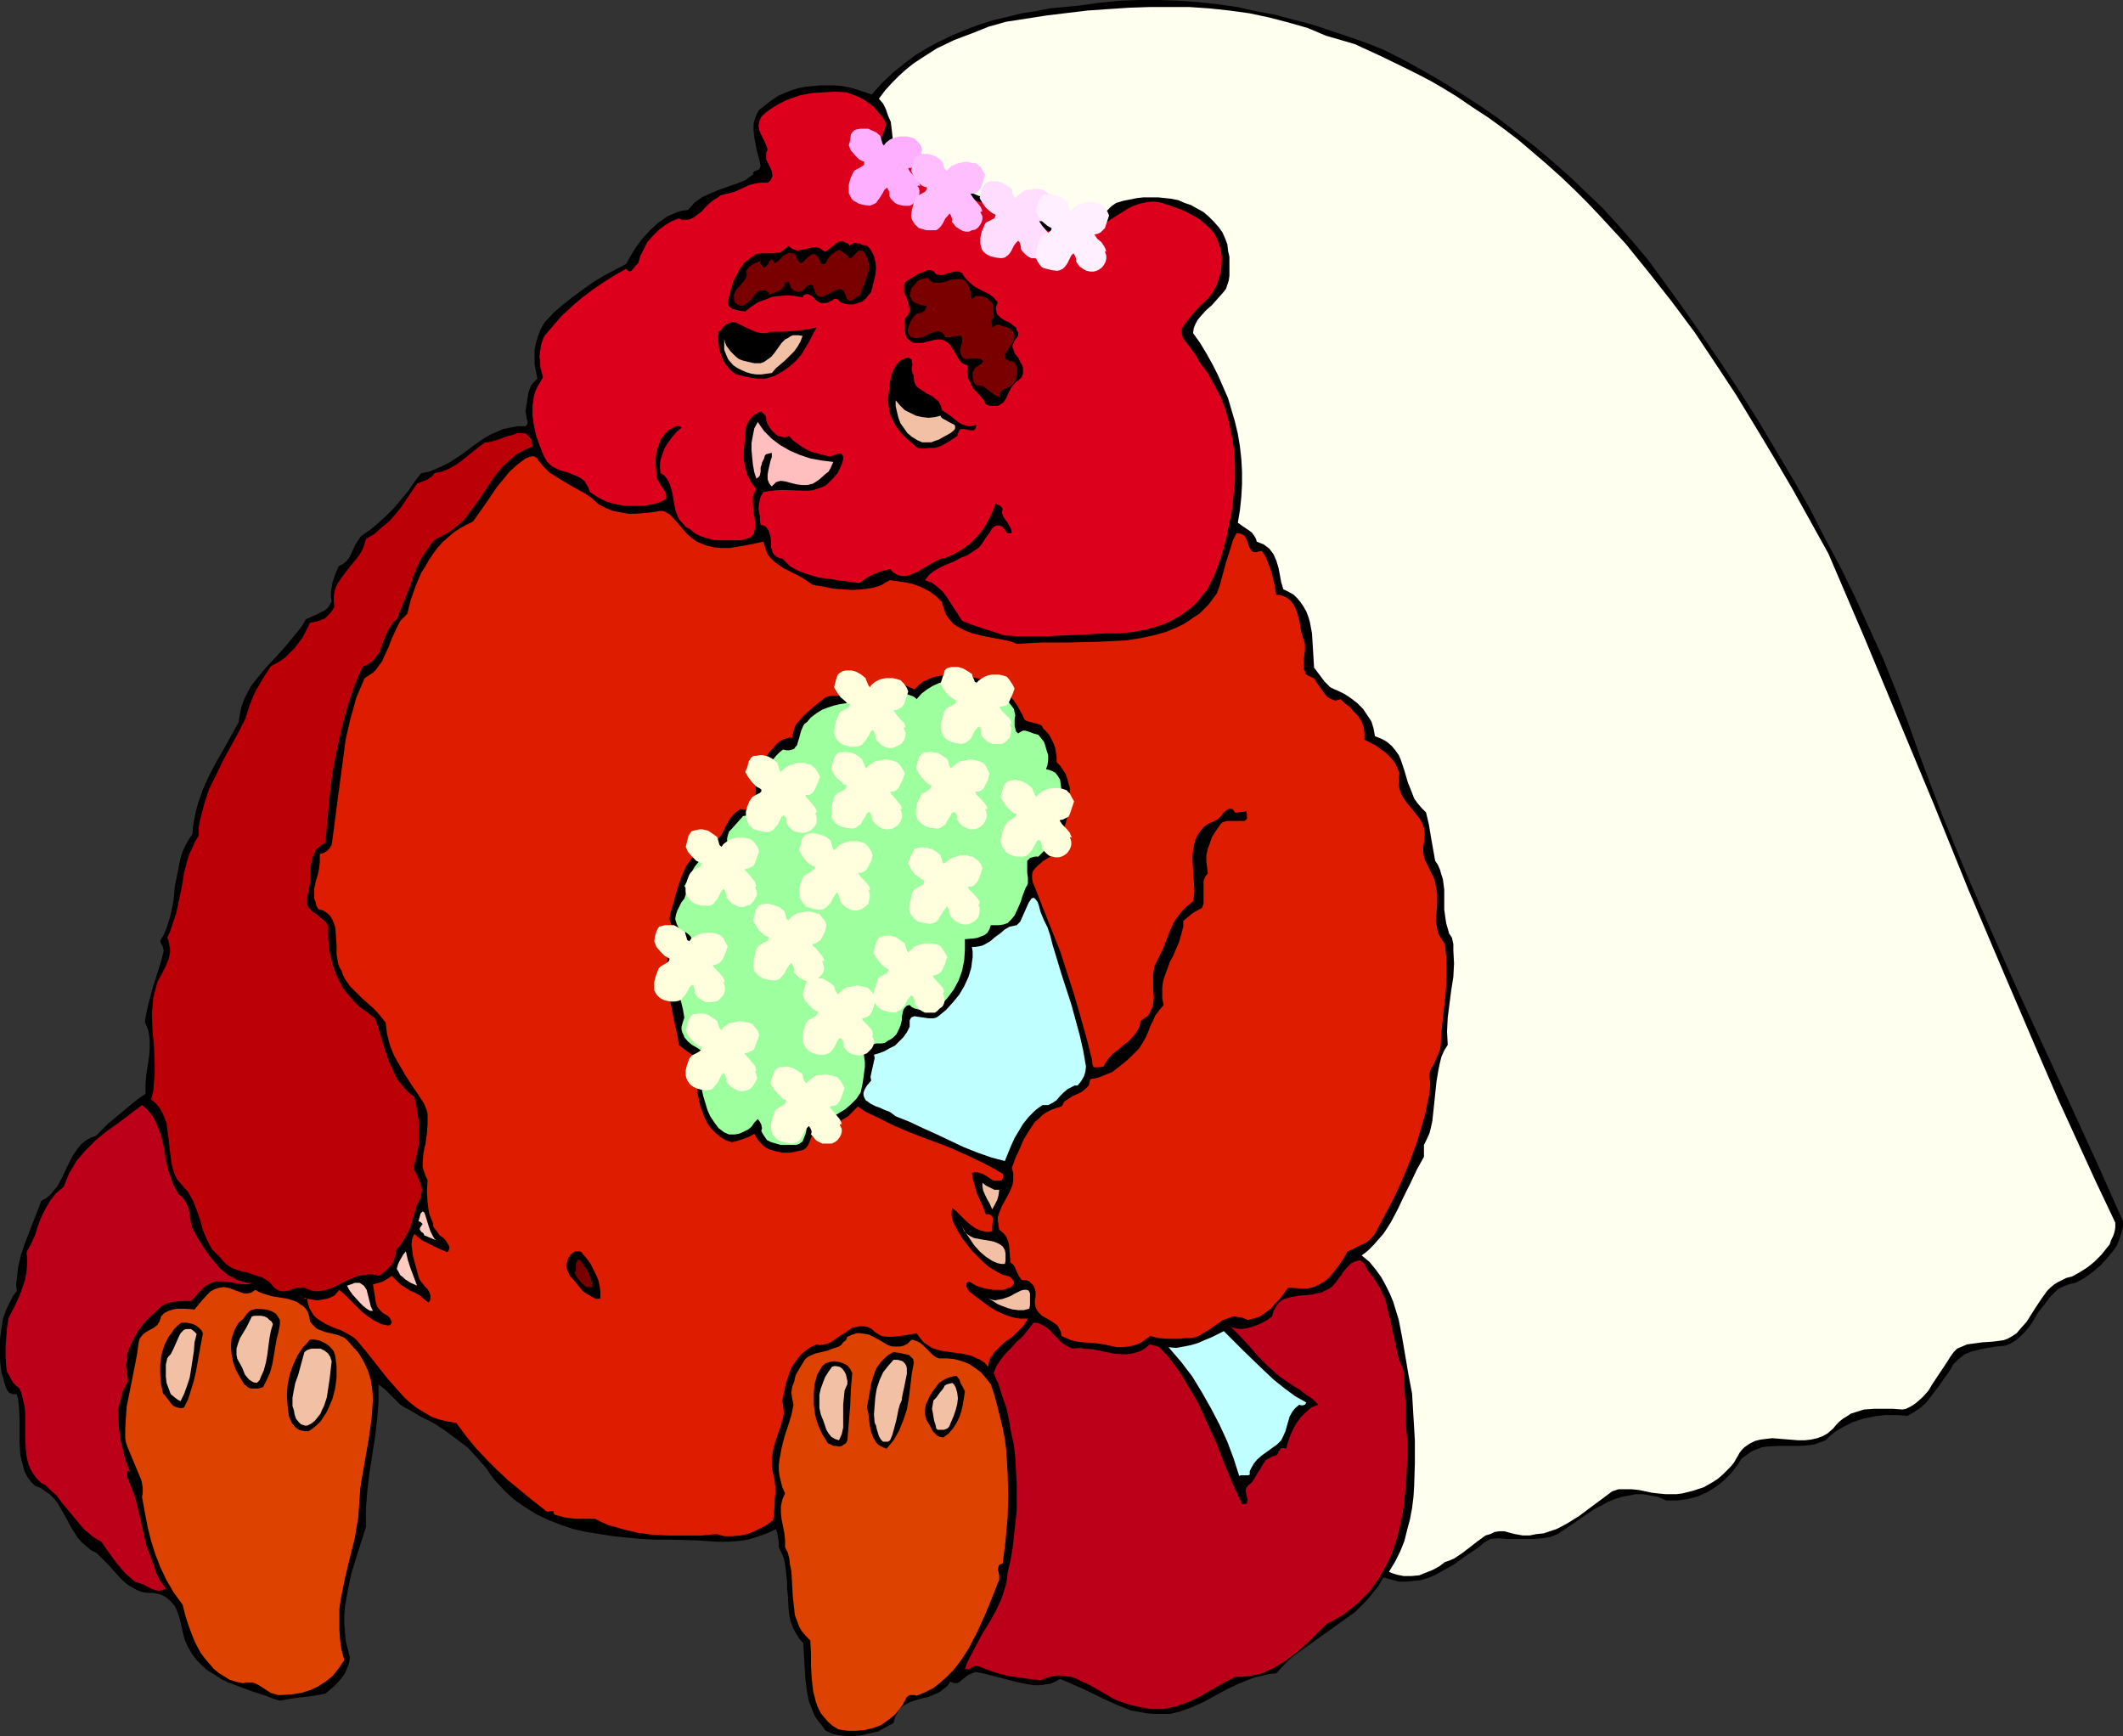 <?xml version="1.0" encoding="UTF-8" standalone="no"?>
<svg
   version="1.0"
   width="129.724mm"
   height="106.084mm"
   id="svg62"
   sodipodi:docname="Bride - Bear.wmf"
   xmlns:inkscape="http://www.inkscape.org/namespaces/inkscape"
   xmlns:sodipodi="http://sodipodi.sourceforge.net/DTD/sodipodi-0.dtd"
   xmlns="http://www.w3.org/2000/svg"
   xmlns:svg="http://www.w3.org/2000/svg">
  <rect width="100%" height="100%" fill="#333333" stroke="none"/>
  <sodipodi:namedview
     id="namedview62"
     pagecolor="#ffffff"
     bordercolor="#000000"
     borderopacity="0.25"
     inkscape:showpageshadow="2"
     inkscape:pageopacity="0.0"
     inkscape:pagecheckerboard="0"
     inkscape:deskcolor="#d1d1d1"
     inkscape:document-units="mm" />
  <defs
     id="defs1">
    <pattern
       id="WMFhbasepattern"
       patternUnits="userSpaceOnUse"
       width="6"
       height="6"
       x="0"
       y="0" />
  </defs>
  <path
     style="fill:#000000;fill-opacity:1;fill-rule:evenodd;stroke:none"
     d="m 319.483,11.474 4.525,2.263 4.363,2.424 4.525,2.586 4.363,2.747 4.525,2.909 4.202,2.909 4.202,3.232 4.202,3.232 4.04,3.394 4.04,3.555 3.717,3.555 3.878,3.717 3.555,3.879 3.555,4.04 3.394,4.04 3.07,4.202 4.686,6.464 4.525,6.464 4.525,6.626 4.363,6.626 4.202,6.626 4.04,6.787 4.04,6.787 3.878,6.787 3.555,6.949 3.717,6.949 3.394,6.949 3.232,7.111 3.232,7.111 2.909,7.272 2.747,7.272 2.586,7.272 2.586,6.949 2.586,6.787 5.656,13.737 5.818,13.413 5.979,13.413 12.282,26.665 6.141,13.413 5.979,13.413 v 1.293 l -0.323,1.131 -0.323,1.131 -0.323,0.97 -0.485,1.131 -0.646,0.97 -1.454,1.778 -1.616,1.778 -1.939,1.616 -1.778,1.293 -2.101,1.131 -1.454,0.323 -1.293,0.485 -1.293,0.646 -0.97,0.97 -0.97,0.97 -0.808,1.131 -1.778,2.263 -1.454,2.424 -0.808,1.131 -0.97,1.131 -0.97,0.97 -0.97,0.808 -1.293,0.808 -1.293,0.485 -1.939,0.162 -1.939,0.323 -1.778,0.323 -1.939,0.485 -1.616,0.646 -1.454,1.131 -0.646,0.646 -0.646,0.646 -0.485,0.97 -0.646,0.97 -0.97,1.293 -0.97,1.454 -2.101,2.747 -1.131,1.454 -1.293,1.131 -1.454,0.97 -1.454,0.808 -2.747,-0.162 h -2.586 l -2.424,0.323 -2.424,0.485 -2.424,0.808 -2.262,1.131 -1.131,0.646 -0.97,0.646 -0.97,0.808 -0.97,0.97 -1.293,0.485 -1.293,0.485 -1.293,0.162 -1.454,0.162 h -5.494 l -2.747,0.162 -1.131,0.162 -1.293,0.485 -1.131,0.485 -1.131,0.808 -1.131,0.808 -0.808,1.293 -1.616,2.101 -1.616,1.616 -1.778,1.454 -2.101,1.293 -2.101,0.97 -2.424,0.646 -2.424,0.323 h -1.293 -1.293 l -1.778,-0.808 -1.778,-0.323 -1.778,-0.323 h -1.616 l -1.616,0.323 -1.778,0.323 -1.454,0.485 -1.616,0.646 -1.454,0.808 -1.616,0.808 -2.909,1.939 -1.293,0.97 -1.454,0.97 -2.909,1.939 -1.616,0.646 -1.778,0.323 -1.939,0.162 h -2.101 -2.101 -2.101 l -1.939,-0.162 -1.939,0.162 -1.454,0.808 -1.293,1.131 -2.909,1.939 -2.909,2.101 -2.909,1.616 -1.454,0.808 -1.616,0.646 -1.616,0.485 -1.616,0.162 -1.616,0.162 h -1.778 l -1.778,-0.485 -1.778,-0.485 -1.131,1.939 -1.293,1.616 -1.293,1.616 -1.454,1.454 -1.454,1.454 -1.616,1.131 -3.394,2.424 -3.394,2.424 -3.394,2.424 -1.778,1.293 -1.616,1.293 -1.454,1.454 -1.454,1.616 -1.616,0.162 -1.454,0.323 -1.454,0.323 -1.454,0.485 -2.747,1.131 -2.747,1.293 -5.333,2.909 -2.909,1.293 -2.747,0.97 -2.101,0.485 h -1.778 -1.939 l -1.778,-0.162 -1.778,-0.323 -1.778,-0.323 -1.616,-0.646 -1.616,-0.646 -3.232,-1.454 -3.232,-1.616 -3.232,-1.454 -3.394,-1.454 -1.131,0.646 -1.131,0.485 -1.293,0.162 -1.131,0.162 h -1.293 l -1.131,-0.162 -2.586,-0.485 -2.424,-0.646 -2.586,-0.646 -2.424,-0.646 -2.424,-0.485 -0.808,0.323 -0.808,0.323 -1.454,1.131 -0.485,0.485 -0.646,0.323 h -0.808 l -0.323,-0.162 -0.485,-0.162 -0.646,0.97 -0.808,0.646 -0.808,0.646 -0.97,0.485 -1.939,0.808 -2.101,0.485 -1.939,0.646 -0.97,0.485 -0.808,0.485 -0.808,0.646 -0.485,0.97 -0.485,0.97 -0.323,1.293 -1.778,0.97 -1.778,0.97 -2.101,0.485 -2.101,0.485 -2.101,0.162 -2.101,-0.162 -1.939,-0.323 -1.778,-0.808 -0.808,-1.131 -0.808,-0.97 -0.808,-1.131 -0.485,-1.131 -0.97,-2.424 -0.485,-2.586 -0.323,-2.586 -0.162,-2.747 -0.162,-2.747 -0.162,-2.747 -0.97,-1.131 -0.808,-1.293 -0.646,-1.293 -0.485,-1.293 -0.323,-1.454 -0.162,-1.454 -0.162,-3.071 -0.162,-1.454 v -1.454 l -0.323,-3.071 -0.162,-1.293 -0.323,-1.454 -0.485,-1.131 -0.646,-1.293 v -1.131 l -0.162,-1.131 -0.162,-0.97 -0.323,-0.97 -2.101,0.97 -2.262,0.808 -2.101,0.646 -2.262,0.323 -2.262,0.162 h -2.586 l -4.848,-0.323 -6.302,-0.162 h -3.232 l -3.232,-0.162 -3.232,-0.323 -3.232,-0.323 -3.07,-0.485 -3.07,-0.485 -2.909,-0.646 -2.909,-0.97 -2.909,-1.131 -2.747,-1.293 -2.586,-1.616 -2.586,-1.778 -2.262,-2.101 -2.262,-2.424 -0.97,-1.293 -0.97,-1.454 -2.101,-2.424 -2.262,-2.424 -2.586,-1.939 -2.586,-1.939 -2.747,-1.778 -2.909,-1.454 -2.747,-1.616 -0.97,-0.485 -0.97,-0.646 -1.616,-1.616 -1.778,-1.778 -0.808,-0.646 -0.808,-0.646 v 4.04 l -0.323,4.04 -0.485,4.202 -0.646,4.04 -0.646,4.202 -0.485,4.04 -0.323,4.202 v 4.202 l -1.131,3.555 -1.131,3.555 -1.131,3.717 -0.808,3.879 -0.646,3.717 -0.162,1.939 v 1.939 l 0.162,1.939 0.162,1.939 0.485,1.939 0.485,1.939 -0.162,1.293 -0.485,1.293 -0.485,1.131 -0.808,1.131 -0.808,0.97 -0.97,0.97 -1.939,1.616 -2.586,0.485 -2.586,0.323 -2.586,0.323 -2.747,0.485 -1.616,-0.485 -1.616,-0.646 -3.555,-1.131 -3.394,-1.293 -1.778,-0.646 -1.616,-0.808 -1.454,-0.97 -1.616,-0.97 -1.293,-1.131 -1.293,-1.293 -0.97,-1.293 -0.97,-1.616 -0.808,-1.778 -0.485,-1.939 -0.323,-1.454 -0.323,-1.454 -0.485,-1.454 -0.646,-1.454 -0.97,-1.131 -1.131,-0.97 -0.646,-0.323 -0.646,-0.323 -0.808,-0.162 -0.97,-0.162 h -1.131 l -1.131,-0.162 -0.97,-0.323 -0.97,-0.485 -0.808,-0.485 -0.808,-0.485 -1.454,-1.293 -2.747,-3.071 -1.454,-1.454 -1.454,-1.454 -1.293,-0.646 -1.131,-0.97 -1.131,-0.97 -0.808,-0.97 -1.454,-2.263 -1.293,-2.424 -1.293,-2.263 -0.646,-1.131 -0.808,-0.97 -0.97,-0.97 L 10.504,344.385 9.373,343.577 8.08,343.092 7.11,342.122 6.302,340.991 5.656,339.698 5.333,338.567 5.01,337.274 4.686,335.981 4.525,333.072 v -5.656 L 4.363,324.669 4.202,323.214 3.878,321.921 H 3.232 2.909 L 2.101,321.598 1.616,320.952 1.293,320.144 0.97,319.174 0.808,318.366 0.485,317.558 0.323,316.75 0,314.164 v -2.424 -2.424 l 0.323,-2.424 0.323,-2.263 0.808,-2.263 1.131,-2.263 0.485,-0.97 0.808,-0.97 -0.162,-1.454 0.162,-1.454 0.323,-2.747 0.646,-2.747 0.808,-2.424 1.939,-5.01 1.939,-5.01 1.131,-0.646 0.97,-0.808 0.808,-0.97 0.808,-0.97 1.131,-2.101 1.131,-2.424 1.131,-2.263 0.646,-0.97 0.646,-0.97 0.808,-0.97 0.97,-0.808 1.131,-0.646 1.293,-0.485 2.747,-2.747 2.909,-2.424 2.909,-2.424 1.454,-1.131 1.454,-0.97 v -2.263 l 0.162,-2.101 0.323,-2.101 0.323,-2.101 0.162,-2.101 v -1.939 l -0.162,-0.97 -0.162,-0.97 -0.323,-0.97 -0.485,-0.97 0.323,-2.101 0.485,-2.101 1.131,-4.202 1.293,-4.04 0.646,-2.101 0.485,-2.101 -0.162,-0.646 -0.162,-0.485 -0.323,-0.485 -0.162,-0.646 0.808,-1.293 0.646,-1.616 0.485,-1.454 0.485,-1.616 0.646,-3.232 0.323,-3.394 0.646,-3.232 0.646,-3.232 0.485,-1.454 0.646,-1.454 0.808,-1.454 0.808,-1.131 0.162,-1.939 0.323,-1.778 0.323,-1.616 0.485,-1.778 1.131,-3.232 1.454,-3.232 1.616,-3.071 1.778,-3.071 3.394,-6.141 0.323,-1.939 0.323,-1.616 0.646,-1.778 0.808,-1.616 0.808,-1.454 1.131,-1.454 2.262,-2.747 2.586,-2.747 2.424,-2.747 2.262,-2.747 1.131,-1.454 0.808,-1.454 1.778,-0.808 0.808,-0.323 0.808,-0.485 0.808,-0.323 0.808,-0.646 0.485,-0.646 0.485,-0.97 -0.162,-1.131 v -0.97 l 0.323,-2.101 0.646,-1.939 0.808,-1.939 0.97,-0.485 0.808,-0.646 0.646,-0.808 0.485,-0.97 0.97,-2.101 0.646,-0.97 0.646,-0.97 2.101,-1.454 1.939,-1.616 1.778,-1.616 1.778,-1.778 1.616,-1.939 1.616,-1.939 1.454,-2.101 1.616,-2.101 1.778,-0.323 1.616,-0.646 1.454,-0.646 1.616,-0.808 2.747,-1.778 2.586,-1.939 2.747,-1.939 1.454,-0.808 1.454,-0.646 1.454,-0.646 1.616,-0.323 1.778,-0.323 h 1.778 l 0.323,-0.323 0.162,-0.323 v -0.485 l -0.162,-0.485 -0.162,-0.97 -0.162,-0.808 0.323,-2.101 0.323,-2.101 0.323,-0.97 0.323,-0.808 0.646,-0.808 0.808,-0.808 -0.323,-1.616 -0.323,-1.778 v -1.616 -1.616 l 0.323,-1.616 0.485,-1.616 0.646,-1.616 0.808,-1.454 2.101,-2.263 2.262,-1.939 2.262,-1.778 2.424,-1.778 2.262,-1.616 2.424,-1.454 5.171,-2.747 0.97,-1.778 1.293,-2.101 1.454,-1.939 1.778,-1.939 1.939,-1.778 2.101,-1.454 1.131,-0.485 1.131,-0.485 1.131,-0.323 1.293,-0.162 0.808,-0.808 0.646,-0.808 1.778,-1.293 2.101,-0.97 1.939,-0.808 4.202,-1.454 1.939,-0.808 0.808,-0.646 0.97,-0.646 -0.162,-0.323 0.162,-0.162 0.162,-0.162 0.323,-0.162 0.808,-0.323 0.162,-0.323 0.162,-0.485 -0.323,-1.616 -0.485,-1.616 -0.646,-3.232 -0.162,-1.616 v -1.616 l 0.162,-0.808 0.323,-0.808 0.323,-0.808 0.485,-0.808 1.454,-1.131 1.454,-1.131 1.454,-0.97 1.454,-0.646 1.616,-0.646 1.616,-0.485 1.616,-0.323 1.778,-0.162 1.616,-0.162 h 1.616 1.778 l 1.778,0.162 1.616,0.323 1.778,0.485 3.394,1.131 2.262,-2.586 2.586,-2.424 2.586,-2.101 2.586,-1.939 2.909,-1.778 2.747,-1.454 3.07,-1.454 3.07,-1.293 3.07,-1.131 3.07,-0.97 3.394,-0.808 3.232,-0.808 3.232,-0.485 3.232,-0.646 6.787,-0.646 4.686,-0.646 4.686,-0.485 L 263.084,0 h 4.525 l 4.686,0.162 4.363,0.323 4.525,0.485 4.525,0.646 4.363,0.97 4.363,0.808 4.202,1.131 4.363,1.131 8.242,2.747 4.202,1.454 z"
     id="path1" />
  <path
     style="fill:#ffffef;fill-opacity:1;fill-rule:evenodd;stroke:none"
     d="m 312.857,10.181 5.979,2.747 5.979,2.909 2.909,1.454 3.07,1.616 2.747,1.616 2.909,1.778 3.555,2.424 3.717,2.424 3.555,2.586 3.394,2.586 3.232,2.747 3.394,2.909 3.07,2.747 3.232,3.071 3.07,3.071 2.909,3.071 5.818,6.303 5.494,6.787 5.333,6.787 5.171,6.949 4.848,7.272 4.686,7.111 4.525,7.434 4.363,7.272 4.363,7.434 4.04,7.272 4.04,7.272 8.242,19.231 8.08,19.393 8.08,19.393 7.918,19.554 8.242,19.393 8.242,19.231 4.202,9.696 4.363,9.535 4.363,9.535 4.525,9.535 v 1.131 l -0.162,0.97 -0.323,0.97 -0.485,0.97 -0.323,0.97 -0.646,0.808 -1.293,1.616 -1.616,1.616 -1.616,1.293 -1.778,1.131 -1.778,0.97 -1.293,0.323 -0.97,0.485 -0.97,0.485 -0.808,0.485 -0.97,0.808 -0.646,0.646 -1.293,1.778 -1.293,1.939 -1.131,1.778 -1.131,1.778 -1.454,1.616 -0.808,0.97 -0.97,0.646 -1.131,0.646 -0.97,0.323 -1.131,0.162 -1.293,0.162 -2.424,0.162 -2.424,0.323 -1.131,0.162 -1.131,0.485 -1.131,0.485 -0.808,0.808 -0.808,1.131 -0.808,1.293 -0.97,1.454 -2.262,3.394 -0.97,1.616 -1.293,1.454 -1.454,1.293 -0.646,0.485 -0.808,0.485 -0.97,0.485 -0.808,0.162 -2.262,-0.162 h -2.101 -2.262 l -2.262,0.162 -2.101,0.646 -0.97,0.323 -0.97,0.646 -0.808,0.485 -0.808,0.646 -0.808,0.808 -0.646,0.808 -1.293,1.131 -1.131,0.646 -1.293,0.485 -1.454,0.323 -1.454,0.162 h -1.454 l -5.979,-0.485 -1.454,0.162 -1.293,0.162 -1.293,0.323 -1.293,0.646 -1.131,0.808 -0.646,0.646 -0.485,0.646 -0.646,1.131 -0.646,1.131 -0.808,0.97 -0.97,0.97 -0.808,0.808 -1.131,0.97 -0.97,0.646 -1.131,0.646 -1.131,0.646 -2.424,0.808 -1.293,0.323 -1.293,0.323 -1.293,0.162 h -2.586 l -1.616,-0.162 -1.454,-0.162 -3.07,-0.646 -1.616,-0.162 h -1.454 -1.616 l -1.454,0.485 -5.01,3.717 -2.586,1.939 -2.586,1.616 -1.454,0.808 -1.293,0.646 -1.454,0.485 -1.454,0.485 -1.616,0.162 -1.616,0.323 h -1.616 l -1.778,-0.323 -1.293,-0.323 -1.131,-0.323 h -1.131 l -1.131,0.162 -0.97,0.485 -1.131,0.323 -1.778,1.293 -3.555,2.747 -1.939,1.293 -1.131,0.485 -0.97,0.323 -1.293,0.97 -1.454,0.808 -1.616,0.646 -1.616,0.646 -1.778,0.162 h -1.778 l -1.616,-0.323 -0.97,-0.323 -0.808,-0.323 1.454,-2.424 1.131,-2.263 0.97,-2.424 0.646,-2.586 0.646,-2.424 0.485,-2.586 0.323,-2.586 0.162,-2.586 0.162,-5.171 v -5.333 l -0.646,-10.828 -0.808,-4.202 -1.454,-8.565 -0.808,-4.202 -0.646,-2.101 -0.646,-2.101 -0.808,-1.939 -0.97,-1.939 -0.97,-1.778 -1.293,-1.778 -1.454,-1.778 -1.778,-1.454 1.454,-1.131 1.293,-1.293 1.131,-1.293 1.131,-1.293 0.97,-1.454 0.808,-1.293 1.616,-3.071 1.454,-3.071 1.454,-2.909 1.454,-3.071 1.616,-2.909 v -2.747 l 0.646,-1.293 0.646,-1.454 0.323,-1.293 0.323,-1.454 0.323,-3.071 0.323,-3.071 0.323,-3.071 0.485,-2.909 0.323,-1.454 0.323,-1.293 0.646,-1.454 0.808,-1.293 -0.162,-3.071 0.162,-3.232 0.808,-6.303 0.485,-3.071 0.162,-3.071 -0.162,-3.071 v -1.454 l -0.323,-1.454 -0.646,-0.97 -0.323,-1.131 -0.323,-1.131 -0.162,-0.97 -0.323,-2.263 v -2.424 -2.263 l -0.323,-2.424 -0.323,-0.97 -0.323,-1.131 -0.485,-1.131 -0.646,-0.97 -0.485,-2.747 -0.485,-2.747 -0.485,-2.909 -0.646,-2.747 -0.97,-0.97 -0.97,-1.131 -0.808,-1.131 -0.485,-1.293 -0.97,-2.424 -0.808,-2.747 -0.808,-2.424 -0.485,-1.131 -0.808,-1.131 -0.808,-0.97 -1.131,-0.97 -1.131,-0.646 -1.616,-0.646 -0.323,-1.778 -0.485,-1.616 -0.97,-1.454 -0.97,-1.454 -1.293,-1.293 -1.454,-1.131 -1.454,-0.97 -1.616,-0.808 -0.808,-0.323 -0.97,-0.485 -0.646,-0.646 -0.646,-0.646 -2.424,-3.232 -0.162,-2.586 -0.162,-2.747 -0.162,-2.586 -0.485,-2.586 -0.323,-1.131 -0.485,-1.293 -0.646,-1.131 -0.646,-0.97 -0.808,-0.97 -0.808,-0.808 -1.131,-0.646 -1.293,-0.646 -0.485,-1.616 -0.323,-1.778 -0.323,-1.616 -0.485,-1.616 -0.646,-1.454 -0.97,-1.293 -0.646,-0.485 -0.646,-0.485 -0.808,-0.323 -0.808,-0.323 -0.162,-0.646 -0.485,-0.808 -0.485,-0.646 -0.646,-0.485 -1.454,-0.97 -0.646,-0.485 -0.485,-0.323 0.485,-2.909 0.323,-3.071 0.162,-2.909 v -2.909 l -0.162,-2.909 -0.323,-2.909 -0.485,-2.909 -0.646,-2.747 -0.808,-2.747 -0.808,-2.747 -1.131,-2.586 -1.131,-2.586 -1.293,-2.586 -1.454,-2.586 -1.454,-2.424 -1.616,-2.263 0.162,-1.131 0.323,-0.808 0.485,-0.97 0.646,-0.808 1.293,-1.454 1.454,-1.293 1.293,-1.454 1.293,-1.454 0.646,-0.808 0.323,-0.97 0.323,-0.97 0.162,-1.131 V 60.926 59.31 l -0.323,-1.454 -0.162,-1.454 -0.485,-1.293 -0.646,-1.454 -0.808,-1.131 -1.131,-1.293 -1.131,-1.131 -1.293,-1.131 -1.454,-0.808 -1.454,-0.808 -1.454,-0.485 -1.454,-0.646 -1.616,-0.323 -1.454,-0.162 -1.616,-0.162 h -1.778 -1.616 l -1.454,0.162 -1.616,0.323 -1.616,0.323 -1.616,0.485 -1.131,0.808 -1.131,1.131 -1.131,1.131 -1.131,0.97 -1.293,0.97 -1.293,0.646 -0.646,0.323 -0.646,0.162 h -0.646 l -0.808,-0.162 h -1.131 -1.131 l -1.131,-0.162 -0.97,-0.323 -0.97,-0.323 -0.97,-0.646 -0.97,-0.646 -0.808,-0.646 -0.485,-0.808 -0.485,-0.485 -0.646,-0.485 -0.646,-0.485 -1.454,-0.485 -1.616,-0.162 -1.616,-0.323 -1.778,-0.162 -1.454,-0.323 -0.808,-0.162 -0.646,-0.323 -2.101,-0.646 -1.939,-0.808 -2.101,-0.97 -1.939,-0.97 -1.939,-1.131 -1.778,-1.454 -1.454,-1.454 -1.293,-1.778 -0.323,-0.646 -0.485,-0.323 -0.485,-0.323 -0.485,-0.162 h -1.293 l -2.262,0.323 h -0.485 -0.485 l -0.323,-0.323 -0.323,-0.323 -0.323,-0.646 -0.323,-0.646 0.162,-1.293 -0.162,-1.454 -0.162,-1.454 -0.162,-1.293 -0.646,-1.454 -0.485,-1.454 -0.646,-1.293 -0.97,-1.131 1.454,-1.939 1.616,-1.778 1.616,-1.616 1.616,-1.454 1.616,-1.293 1.939,-1.293 1.778,-1.131 1.778,-1.131 4.04,-1.939 3.878,-1.454 4.04,-1.616 4.04,-1.131 9.373,-1.454 9.373,-1.131 4.686,-0.323 4.848,-0.323 4.686,-0.162 h 4.686 4.686 l 4.686,0.323 4.525,0.485 4.686,0.646 4.525,0.97 4.363,1.131 4.525,1.293 4.202,1.778 z"
     id="path2" />
  <path
     style="fill:#dd001c;fill-opacity:1;fill-rule:evenodd;stroke:none"
     d="m 204.424,27.958 0.162,0.808 -0.162,0.808 -0.485,1.293 -0.485,1.293 -0.162,0.646 0.162,0.808 0.323,0.97 0.485,0.97 0.646,0.485 0.646,0.323 0.808,0.323 h 0.97 l 3.555,0.162 0.808,0.162 0.646,0.323 0.808,0.323 0.485,0.646 0.323,0.808 0.323,1.131 2.586,1.939 2.586,1.616 2.747,1.293 2.909,1.131 2.909,0.97 2.909,0.808 5.979,1.616 1.293,1.293 1.131,1.131 1.616,0.808 1.454,0.646 1.616,0.485 1.616,0.485 3.232,0.646 1.293,-0.485 1.454,-0.646 2.424,-1.616 2.586,-1.778 2.586,-1.616 1.293,-0.808 1.293,-0.646 1.454,-0.485 1.454,-0.323 1.454,-0.162 1.616,0.162 1.616,0.485 1.778,0.646 1.454,0.485 1.454,0.646 1.454,0.808 1.454,0.808 1.131,0.97 1.293,1.131 0.97,1.131 0.808,1.616 0.646,1.778 0.323,1.778 v 1.778 l -0.162,1.778 -0.485,1.778 -0.646,1.778 -0.808,1.454 -1.131,1.454 -1.778,1.616 -1.616,1.778 -1.293,1.616 -1.293,1.778 v 1.293 l 0.323,1.131 0.646,0.808 0.646,0.808 1.293,1.778 0.646,0.97 0.485,0.97 1.939,2.586 1.616,2.909 1.454,2.747 1.131,3.071 0.808,3.071 0.646,3.232 0.485,3.232 0.162,3.232 v 3.232 l -0.323,3.394 -0.323,3.232 -0.646,3.232 -0.646,3.232 -0.808,3.071 -0.97,3.071 -1.131,2.909 -0.808,1.616 -0.808,1.616 -1.131,1.293 -0.97,1.293 -1.293,1.293 -1.293,0.97 -1.293,0.97 -1.454,0.808 -1.454,0.808 -1.616,0.646 -1.616,0.485 -1.616,0.485 -3.394,0.646 -3.232,0.323 h -3.07 l -3.07,0.162 -6.949,0.323 -3.394,0.162 h -3.394 -3.394 l -3.07,-0.162 -5.01,-1.616 -2.424,-0.808 -2.424,-0.97 -1.778,-2.747 -1.778,-2.747 -0.97,-1.293 -1.293,-1.131 -1.293,-0.97 -0.646,-0.162 -0.808,-0.323 0.485,-0.646 0.485,-0.646 1.293,-0.97 1.454,-0.808 1.454,-0.646 1.616,-0.646 1.454,-0.808 1.616,-0.646 1.454,-0.97 0.485,-0.323 0.485,-0.323 0.485,-0.485 0.485,-0.646 0.808,-1.293 0.97,-1.293 0.323,-0.646 0.485,-0.485 0.485,-0.323 h 0.485 0.485 l 0.646,0.323 0.485,0.646 0.646,0.808 h 0.646 0.162 l 0.162,-0.162 -0.162,-0.808 -0.808,-1.454 -0.808,-1.131 -0.323,-0.646 -0.162,-0.646 0.162,-0.808 -0.323,-0.485 -0.485,-0.323 -0.485,-0.162 -0.323,-0.323 -0.808,2.101 -0.97,1.939 -1.131,1.939 -1.454,1.778 -1.616,1.616 -1.778,1.293 -1.939,1.131 -1.939,0.808 -0.97,0.162 -0.646,0.323 -1.616,0.808 -1.616,0.97 -1.616,0.97 -1.616,0.646 -0.808,0.323 h -0.646 -0.808 l -0.808,-0.323 -0.808,-0.485 -0.808,-0.808 -1.939,0.485 -1.778,0.646 -1.778,0.97 -1.616,1.131 -4.848,-0.646 -2.262,-0.323 -2.424,-0.323 -2.101,-0.646 -2.262,-0.808 -0.97,-0.485 -1.131,-0.646 -0.808,-0.808 -0.97,-0.97 -0.808,-0.162 -0.646,-0.323 -0.485,-0.485 -0.323,-0.485 -0.162,-0.646 -0.162,-0.485 v -1.293 l -0.162,-1.293 -0.323,-1.131 -0.323,-0.485 -0.323,-0.485 -0.485,-0.323 -0.808,-0.162 -0.162,-0.97 v -0.97 l -0.323,-1.939 0.162,-1.131 0.162,-0.97 0.323,-0.808 0.485,-0.808 0.97,-0.162 1.131,-0.162 2.101,-0.162 4.363,0.162 h 2.101 l 0.97,-0.162 0.97,-0.323 0.97,-0.323 0.97,-0.485 0.808,-0.808 0.808,-0.808 0.97,-1.131 0.646,-1.293 0.485,-1.293 0.162,-0.646 v -0.646 l -0.323,-0.485 -0.323,-0.162 h -0.485 l -0.323,0.162 -0.97,0.323 -0.485,0.162 h -0.485 l -2.424,-0.646 -1.293,-0.323 -1.131,-0.485 -1.131,-0.646 -1.131,-0.808 -1.131,-0.808 -0.808,-0.97 -0.97,0.323 -0.808,-0.162 -0.808,-0.162 -0.808,-0.646 -0.646,-0.646 -0.485,-0.646 -0.485,-0.808 -0.323,-0.808 V 96.479 l -0.162,-0.485 -0.485,-0.485 -0.485,-0.485 -0.646,0.162 -0.485,0.323 -0.646,0.323 -0.323,0.485 -0.485,0.485 -0.485,0.646 -0.485,1.293 -0.162,1.778 -0.162,1.778 -0.162,1.939 v 1.939 l 0.323,1.778 0.485,1.778 0.485,0.808 0.323,0.808 0.646,0.808 0.646,0.808 -0.485,0.808 -0.323,0.808 v 0.97 0.97 l 0.162,1.778 0.323,1.939 v 0.808 0.97 l -0.162,0.646 -0.162,0.646 -0.646,0.646 -0.646,0.323 -0.97,0.323 -0.646,0.162 h -0.646 -2.909 -1.616 l -1.454,-0.162 -1.293,-0.323 -1.454,-0.485 -1.293,-0.646 -1.131,-0.97 -0.97,-0.485 -0.646,-0.808 -0.646,-0.646 -0.485,-0.808 -0.323,-0.808 -0.323,-0.97 -0.323,-1.778 -0.323,-1.939 -0.485,-1.778 -0.323,-0.808 -0.485,-0.808 -0.646,-0.808 -0.808,-0.485 -0.162,-1.616 0.162,-1.454 0.485,-1.454 0.485,-1.293 0.808,-1.293 0.97,-1.293 0.97,-1.131 1.131,-0.97 -0.162,-0.162 -0.323,-0.162 h -0.808 l -0.646,0.323 -0.646,0.323 -0.646,0.485 -0.646,0.646 -0.485,0.646 -0.485,0.646 -0.485,1.454 -0.485,1.454 -0.162,1.616 v 1.454 l 0.162,1.454 v 1.454 l 0.323,0.485 0.646,1.131 0.808,1.131 0.323,0.646 0.162,0.646 v 0.808 l -0.97,0.485 -1.131,0.485 -2.262,0.485 -2.262,0.162 h -2.424 l -2.262,-0.323 -2.424,-0.646 -1.939,-0.97 -0.97,-0.646 -0.97,-0.646 -0.323,-0.97 -0.485,-0.808 -0.485,-0.808 -0.646,-0.485 -0.808,-0.485 -0.808,-0.323 -1.616,-0.646 -1.778,-0.485 -1.616,-0.808 -0.646,-0.485 -0.646,-0.646 -0.485,-0.808 -0.485,-0.97 -0.808,-2.101 -0.808,-2.263 -0.485,-2.263 -0.323,-2.263 v -2.263 l 0.162,-1.131 0.162,-1.131 0.323,-1.131 0.485,-0.97 0.646,-1.131 0.646,-1.131 -0.646,-2.424 v -1.131 l -0.162,-1.293 0.162,-1.131 0.162,-1.293 0.323,-1.131 0.485,-1.131 1.939,-2.263 1.939,-2.263 2.424,-2.262 2.262,-1.939 2.586,-1.939 2.586,-1.778 2.586,-1.616 2.586,-1.454 0.323,0.485 0.485,0.162 0.323,-0.162 0.323,-0.323 0.646,-0.808 0.323,-0.323 0.323,-0.323 0.485,-1.616 0.808,-1.616 0.808,-1.616 1.293,-1.454 1.293,-1.293 1.454,-1.131 1.616,-0.97 1.616,-0.646 0.646,0.323 h 0.808 0.808 l 1.131,-0.485 0.646,-0.485 1.293,-0.97 1.131,-1.293 1.293,-1.131 1.293,-0.808 0.646,-0.485 0.646,-0.162 1.293,-0.323 1.293,-0.323 2.424,-1.131 1.131,-0.485 1.293,-0.323 1.293,-0.162 h 1.454 l 0.485,-0.323 0.323,-0.485 0.162,-0.323 0.162,-0.485 -0.162,-0.97 -0.323,-0.808 -0.485,-0.97 -0.485,-0.97 v -1.131 -0.485 l 0.323,-0.646 -0.323,-0.97 -0.323,-0.808 -0.97,-1.939 -0.323,-0.808 -0.162,-0.97 0.162,-0.97 0.162,-0.485 0.323,-0.646 0.97,-0.97 1.131,-0.808 0.97,-0.646 1.131,-0.646 1.293,-0.646 1.131,-0.485 2.424,-0.808 2.586,-0.485 2.586,-0.162 2.747,-0.162 2.747,0.162 1.293,0.485 1.293,0.485 1.293,0.646 1.131,0.808 1.131,0.808 0.97,1.131 0.97,1.131 z"
     id="path3" />
  <path
     style="fill:#000000;fill-opacity:1;fill-rule:evenodd;stroke:none"
     d="m 200.222,56.724 0.485,0.485 0.485,0.646 0.323,0.646 0.323,0.646 0.323,1.293 0.162,1.454 -0.162,1.454 -0.323,1.454 -0.323,1.293 -0.323,1.293 -0.646,0.808 -0.646,0.808 -0.808,0.646 -0.97,0.323 -0.97,0.323 h -1.131 l -0.97,-0.162 -0.97,-0.323 -0.323,-0.323 -0.162,-0.323 -0.485,-0.162 h -0.485 l -0.323,0.323 -0.323,0.162 h -0.162 l -0.485,0.323 -0.485,0.162 h -0.646 -0.323 -0.323 l -0.646,-0.323 -0.646,-0.485 -0.485,-0.646 -0.646,-0.323 -0.646,-0.323 h -0.162 l -0.323,0.162 -0.485,0.162 -0.162,0.485 -1.778,-0.323 -1.778,-0.162 -1.778,0.162 -1.616,0.162 -1.616,0.646 -1.778,0.646 -1.454,0.97 -1.454,1.131 -1.293,-0.162 -1.293,-0.323 -0.485,-0.162 -0.485,-0.323 -0.323,-0.485 -0.162,-0.646 0.808,-3.232 0.485,-1.616 0.808,-1.616 0.808,-1.454 0.97,-1.293 1.293,-0.97 0.646,-0.485 0.808,-0.485 0.97,-0.162 h 1.131 1.778 l 0.97,-0.162 0.808,-0.162 0.808,-0.646 0.485,-0.323 0.323,-0.485 0.646,0.485 0.485,0.323 0.485,0.162 0.485,0.162 1.131,-0.162 2.101,-0.485 0.97,-0.162 0.646,0.162 0.485,0.162 0.485,0.323 0.646,0.485 0.646,-0.485 0.646,-0.485 1.454,-1.131 0.646,-0.323 h 0.808 l 0.323,0.162 0.323,0.162 0.485,0.162 0.323,0.485 0.485,-0.323 0.485,-0.323 h 0.323 l 0.646,0.162 h 0.485 l 0.485,0.323 z"
     id="path4" />
  <path
     style="fill:#7a0000;fill-opacity:1;fill-rule:evenodd;stroke:none"
     d="m 196.344,59.795 0.808,-0.808 0.808,-0.808 0.323,-0.323 h 0.485 0.485 l 0.485,0.646 0.323,0.646 0.323,0.646 0.162,0.646 0.162,0.485 v 1.293 l -0.323,1.131 -0.808,2.263 -0.485,1.131 -0.323,1.293 -0.808,0.485 -0.808,0.646 -0.323,0.162 -0.485,0.162 -0.323,-0.162 -0.485,-0.323 -0.162,-0.485 -0.162,-0.485 -0.323,-0.808 -0.485,-0.323 -0.485,-0.162 -0.485,0.162 -0.646,0.162 -1.131,0.646 -1.293,0.646 -0.485,0.162 h -0.646 l -0.323,-0.162 -0.485,-0.485 -0.162,-0.323 -0.162,-0.485 -0.162,-0.485 -0.162,-0.646 -0.323,-0.162 h -0.323 l -0.646,0.162 -0.808,0.808 -0.485,0.485 -0.485,0.162 h -0.323 -0.323 l -0.323,-0.162 -0.485,-0.162 -0.323,-0.323 -0.323,-0.323 -0.162,-0.646 -0.162,-0.323 -0.162,-0.323 h -0.323 l -0.485,0.162 -0.162,0.646 -0.323,0.485 -0.323,0.323 -0.485,0.323 -1.131,0.485 -0.485,0.162 -0.485,0.323 -0.646,-0.646 -0.646,-0.323 h -0.646 -0.485 l -0.485,0.323 -0.485,0.323 -0.808,1.131 -0.97,0.97 -0.323,0.323 -0.485,0.323 -0.485,0.162 h -0.485 l -0.646,-0.323 -0.646,-0.485 -0.162,-0.646 v -0.646 -0.485 l 0.162,-0.485 0.485,-0.808 0.646,-0.646 0.646,-0.808 0.646,-0.808 0.323,-0.808 V 63.188 l -0.162,-0.485 0.646,-0.97 0.808,-0.646 0.97,-0.485 0.97,-0.323 -0.162,0.485 0.323,0.323 0.485,0.646 0.485,-0.162 0.323,-0.323 0.323,-0.323 0.162,-0.485 0.323,-0.323 0.162,-0.162 h 0.162 l 0.323,0.162 0.162,0.323 0.162,0.323 0.646,-0.323 0.485,-0.485 0.97,-0.97 0.646,-0.323 0.646,-0.323 0.485,0.162 h 0.485 l 0.323,0.162 0.323,0.646 0.162,0.485 0.323,0.485 0.485,0.485 0.485,-0.162 0.323,-0.323 0.808,-0.808 0.646,-0.485 0.485,-0.323 h 0.485 l 0.485,0.323 0.323,0.323 0.323,0.646 0.162,0.323 0.162,0.485 0.323,0.162 0.323,0.162 0.162,-0.162 0.323,-0.162 0.485,-0.97 0.646,-0.808 0.808,-0.646 0.97,-0.646 0.485,0.162 0.323,0.162 0.646,0.485 0.646,0.485 z"
     id="path5" />
  <path
     style="fill:#000000;fill-opacity:1;fill-rule:evenodd;stroke:none"
     d="m 216.221,63.35 0.808,0.162 h 0.646 l 1.454,-0.485 0.646,-0.162 0.808,-0.162 h 0.808 l 0.808,0.323 0.323,0.646 0.485,0.646 0.97,0.97 0.97,0.808 1.131,0.646 2.262,1.131 1.131,0.808 0.97,1.131 -0.323,0.808 -0.162,0.646 0.162,0.646 0.162,0.646 0.323,0.323 0.485,0.485 0.97,0.646 1.131,0.485 0.97,0.808 0.485,0.323 0.162,0.646 0.323,0.485 v 0.808 l -0.646,0.808 -0.323,0.646 -0.323,0.646 v 0.646 l 0.323,0.646 0.162,0.646 0.808,0.97 0.646,1.293 0.323,0.485 0.162,0.646 v 0.646 0.646 l -0.323,0.808 -0.646,0.646 -0.485,0.323 -0.485,0.485 -0.808,0.97 -0.646,1.293 -0.485,1.131 -0.646,0.97 -0.485,0.323 -0.485,0.323 -0.485,0.162 h -0.808 -0.808 l -0.97,-0.323 -0.485,-0.97 -0.808,-0.97 -1.778,-1.939 -0.485,-1.131 -0.646,-1.131 v -0.646 l -0.162,-0.646 0.162,-0.808 v -0.808 l -0.646,-0.162 -0.646,-0.323 -0.323,-0.323 -0.485,-0.646 -0.646,-1.131 -0.646,-1.131 -0.808,-1.131 -0.323,-0.323 -0.485,-0.323 -0.646,-0.323 -0.646,-0.162 h -0.808 l -0.808,0.162 -1.293,0.323 -1.293,0.323 h -1.293 -0.808 l -0.485,-0.323 -0.646,-0.485 -0.485,-0.485 -0.162,-0.808 -0.162,-0.646 v -2.263 -0.646 l 0.485,-0.485 0.485,-0.646 0.162,-0.646 v -0.485 l -0.323,-1.293 -0.323,-1.131 -0.646,-1.293 v -0.485 -0.646 -0.646 l 0.323,-0.646 0.646,-0.485 0.808,-0.485 1.293,-0.808 1.616,-0.646 0.808,-0.323 h 0.646 l 0.808,0.323 0.162,0.323 z"
     id="path6" />
  <path
     style="fill:#7a0000;fill-opacity:1;fill-rule:evenodd;stroke:none"
     d="m 224.139,67.39 v 0.485 0.323 0.485 l 0.323,0.323 0.485,-0.323 0.323,-0.323 h 0.485 0.485 l 0.97,0.162 0.97,0.485 0.485,0.485 0.323,0.323 0.323,0.485 v 0.646 l 0.162,1.131 v 1.293 l -0.323,0.162 -0.162,0.162 v 0.646 l 0.162,1.293 0.485,-0.323 0.485,-0.323 h 0.485 l 0.485,0.162 1.131,0.323 0.485,0.162 0.485,0.162 0.646,0.646 0.323,0.646 0.162,0.646 -0.162,0.485 -0.162,0.646 -0.323,0.485 -0.808,1.131 -0.646,1.131 -0.162,0.323 v 0.485 0.323 l 0.485,0.323 0.646,0.323 0.97,0.162 0.323,0.485 0.323,0.646 v 0.646 0.646 l -0.162,1.293 -0.162,0.646 -0.323,0.485 -0.485,0.485 -0.646,0.485 -1.131,0.485 -0.485,0.323 -0.323,0.323 -0.162,0.646 0.162,0.646 -0.808,-0.323 -0.646,-0.323 -1.293,-0.97 -0.646,-0.485 -0.646,-0.485 -0.808,-0.162 -0.97,-0.162 -0.485,-0.808 -0.162,-0.97 v -0.808 -0.485 l 0.323,-0.323 0.162,-0.485 0.485,-0.323 0.485,-0.323 0.485,-0.323 0.323,-0.323 0.162,-0.323 -0.162,-0.162 h -0.162 l -0.162,-0.323 h -0.485 l -0.485,-0.162 h -0.646 l -1.293,0.162 h -0.646 l -0.485,-0.162 -0.323,-0.323 -0.323,-0.646 -0.162,-0.646 v -0.485 l 0.323,-1.131 0.162,-0.646 v -0.323 -0.485 l -0.323,-0.485 h -0.485 -0.485 l -1.778,0.323 h -0.323 -0.485 l -0.323,-0.646 -0.485,-0.485 -0.485,-0.162 -0.323,-0.162 -0.485,0.162 -0.646,0.162 -0.97,0.323 -1.293,0.646 -1.131,0.323 h -0.485 -0.485 l -0.646,-0.162 -0.485,-0.323 -0.323,-0.646 -0.162,-0.646 0.162,-0.485 0.162,-0.646 0.485,-1.131 0.646,-0.97 0.323,-0.323 0.485,-0.323 0.97,-0.162 0.485,-0.323 0.323,-0.323 0.162,-0.323 0.162,-0.646 -1.293,-0.162 -1.131,-0.485 -0.485,-0.162 -0.485,-0.485 -0.162,-0.485 -0.323,-0.485 0.162,-0.808 0.162,-0.808 0.485,-0.646 1.131,-1.293 0.646,-0.323 0.808,-0.162 0.808,-0.162 0.485,0.646 0.485,0.323 0.646,0.162 h 0.485 0.808 l 0.808,-0.162 1.454,-0.485 1.454,-0.162 h 0.646 0.646 l 0.646,0.323 0.485,0.646 0.485,0.808 z"
     id="path7" />
  <path
     style="fill:#000000;fill-opacity:1;fill-rule:evenodd;stroke:none"
     d="m 177.921,76.602 h 2.586 l 2.747,-0.162 2.747,-0.323 2.586,-0.485 -0.808,1.454 -0.808,1.616 -0.97,1.616 -0.97,1.616 -1.293,1.454 -1.454,1.293 -1.616,1.131 -1.778,0.97 -0.97,0.323 -1.131,0.323 h -1.131 -1.131 l -2.424,-0.485 -2.101,-0.485 -1.131,-0.808 -0.97,-1.131 -0.808,-1.131 -0.485,-1.293 -0.485,-1.293 -0.162,-1.454 -0.162,-1.293 0.162,-1.454 0.646,-0.485 0.323,-0.485 0.808,-0.808 0.485,-0.162 0.323,-0.162 0.646,-0.162 0.808,0.162 1.939,0.97 2.101,0.97 0.808,0.323 1.131,0.162 h 0.97 z"
     id="path8" />
  <path
     style="fill:#000000;fill-opacity:1;fill-rule:evenodd;stroke:none"
     d="m 177.598,77.571 h 0.323 0.323 l 0.485,0.162 0.162,0.323 v 0.485 l -0.323,0.808 -0.323,0.485 -0.323,0.323 -0.646,0.646 -0.646,0.646 -0.808,0.323 -0.808,0.323 -0.808,0.162 h -0.97 l -0.808,-0.323 -0.808,-0.323 -0.646,-0.485 -0.808,-0.646 -0.646,-0.485 -0.323,-0.323 -0.162,-0.485 v -0.323 -0.485 -0.323 l -0.162,-0.323 -0.162,-0.808 0.162,-0.323 0.485,-0.485 0.97,0.323 1.131,0.323 2.101,0.808 0.97,0.323 0.97,0.162 1.131,-0.162 z"
     id="path9" />
  <path
     style="fill:#f2c1a5;fill-opacity:1;fill-rule:evenodd;stroke:none"
     d="m 178.245,86.137 -1.293,0.162 -1.131,0.162 h -1.131 l -1.131,-0.162 -1.131,-0.323 -1.131,-0.485 -0.97,-0.485 -0.97,-0.646 -1.131,-1.293 -0.323,-0.646 -0.323,-0.808 -0.323,-0.808 V 79.026 78.218 l 0.162,0.808 0.323,0.808 0.485,0.646 0.485,0.646 0.646,0.646 0.646,0.646 0.646,0.485 0.808,0.323 1.293,0.323 1.454,0.323 h 0.646 0.808 l 0.808,-0.323 0.485,-0.323 1.131,-0.808 0.808,-0.97 0.808,-1.131 0.808,-1.131 0.808,-0.808 0.646,-0.323 0.485,-0.323 0.646,-0.323 h 0.646 0.646 l 0.97,0.162 -0.485,1.293 -0.646,1.131 -0.808,1.131 -0.97,0.97 -1.131,1.131 -2.101,1.778 z"
     id="path10" />
  <path
     style="fill:#000000;fill-opacity:1;fill-rule:evenodd;stroke:none"
     d="m 211.049,86.783 v 0.808 l 0.162,0.808 0.323,0.646 0.485,0.485 0.97,0.646 0.97,0.646 1.293,0.646 0.97,0.808 0.485,0.323 0.323,0.646 0.323,0.646 0.162,0.808 0.97,0.646 0.97,0.646 1.778,1.454 0.808,0.485 0.97,0.323 0.646,0.162 h 0.485 l 0.646,-0.162 0.646,-0.162 v 0.485 l -0.162,0.323 -0.162,0.323 -0.323,0.162 h -0.646 l -0.808,-0.162 -0.808,-0.162 h -0.646 l -0.323,0.323 -0.162,0.323 -0.162,0.323 -0.162,0.646 -1.939,1.293 -1.131,0.646 -0.97,0.485 -1.131,0.323 h -1.293 l -1.293,0.162 -1.454,-0.162 -1.293,-1.131 -1.293,-1.131 -1.131,-1.131 -1.131,-1.454 -0.808,-1.454 -0.646,-1.454 -0.323,-1.778 -0.162,-1.778 0.162,-1.293 0.162,-1.293 0.162,-1.454 0.323,-1.454 0.485,-1.293 0.646,-1.131 0.485,-0.485 0.485,-0.485 0.646,-0.323 0.808,-0.323 h 0.323 l 0.323,0.162 0.485,0.323 v 0.485 l 0.162,0.646 -0.162,0.646 v 0.646 l 0.162,0.646 z"
     id="path11" />
  <path
     style="fill:#000000;fill-opacity:1;fill-rule:evenodd;stroke:none"
     d="m 215.251,93.894 -0.97,0.485 -1.131,0.162 h -1.131 l -0.97,-0.485 -0.97,-0.808 -0.97,-0.808 -0.97,-0.808 -0.646,-1.131 -0.485,-0.97 -0.162,-1.131 0.162,-0.485 v -0.646 l 0.323,-0.646 0.323,-0.485 0.162,-0.485 0.323,-0.323 0.323,-0.323 h 0.485 l 0.323,0.323 0.323,0.323 0.162,0.485 0.646,0.97 0.162,0.97 0.323,0.97 0.646,0.97 0.646,0.808 1.454,1.616 z"
     id="path12" />
  <path
     style="fill:#f2c1a5;fill-opacity:1;fill-rule:evenodd;stroke:none"
     d="m 217.19,95.995 0.162,0.323 0.323,0.323 0.646,0.323 0.808,0.485 0.646,0.323 0.646,0.323 0.162,0.323 v 0.162 0.323 l -0.162,0.323 -0.323,0.323 -0.646,0.485 -1.778,0.97 -0.808,0.485 -0.97,0.323 -0.808,0.323 h -0.97 -1.131 l -1.131,-0.485 -1.293,-0.808 -0.97,-0.808 -0.808,-1.131 -0.808,-1.131 -0.485,-1.293 -0.323,-1.293 -0.323,-1.454 v -1.293 l 0.97,1.131 1.131,1.131 1.293,0.646 1.293,0.646 1.454,0.323 1.454,0.162 1.454,-0.162 z"
     id="path13" />
  <path
     style="fill:#ffbfbf;fill-opacity:1;fill-rule:evenodd;stroke:none"
     d="m 192.465,106.661 -0.323,0.646 -0.323,0.808 -0.485,0.808 -0.646,0.485 -1.454,1.293 -1.454,0.97 -0.646,0.162 -0.646,0.162 h -1.293 l -1.293,-0.162 -1.293,-0.323 -1.131,-0.323 -1.131,-0.162 -0.646,0.162 -0.485,0.162 -0.485,0.485 -0.485,0.485 -0.323,-0.323 -0.323,-0.485 -0.323,-0.808 v -1.131 l 0.162,-0.97 0.485,-2.101 0.323,-0.97 v -0.97 l -0.646,0.162 -0.646,0.162 -0.323,0.323 -0.162,0.646 -0.485,0.97 -0.162,0.646 -0.162,0.485 v 0.97 l -0.162,0.808 -0.323,0.485 -0.323,0.162 -0.162,0.162 -0.485,-1.454 -0.323,-1.778 -0.162,-1.616 -0.162,-1.778 v -1.616 l 0.323,-1.778 0.323,-1.616 0.808,-1.454 0.646,0.97 0.808,1.131 0.808,0.808 0.97,0.97 1.939,1.454 2.262,1.293 2.262,0.97 2.424,0.808 2.586,0.485 z"
     id="path14" />
  <path
     style="fill:#bc0007;fill-opacity:1;fill-rule:evenodd;stroke:none"
     d="m 122.977,103.105 -1.939,0.808 -1.778,0.97 -1.454,1.293 -1.454,1.293 -1.293,1.454 -1.131,1.454 -2.101,3.232 -2.262,3.232 -1.131,1.454 -1.131,1.616 -1.454,1.293 -1.616,1.293 -1.616,0.97 -1.939,0.97 -0.97,0.97 -0.808,1.131 -1.454,2.101 -1.131,2.263 -0.97,2.424 -0.808,2.424 -1.939,4.848 -0.97,2.424 -0.646,0.485 -0.485,0.646 -0.97,1.454 -1.293,3.232 -0.646,1.778 -0.97,1.293 -0.485,0.646 -0.646,0.485 -0.808,0.485 -0.808,0.323 -1.131,2.263 -0.97,2.424 -1.616,4.848 -1.293,5.01 -1.131,5.01 -0.97,5.171 -0.646,5.333 -0.485,5.333 -0.485,5.333 -0.808,0.485 -0.646,0.485 -0.646,0.485 -0.323,0.808 -0.323,0.646 -0.323,0.808 -0.323,1.778 -0.162,1.778 v 1.939 l -0.323,1.778 -0.323,1.778 -0.162,0.808 0.162,0.646 0.162,0.485 0.323,0.485 0.808,0.808 0.97,0.646 0.97,0.808 0.97,0.808 0.323,0.485 0.323,0.485 v 0.646 0.808 1.454 l 0.162,1.616 0.162,1.454 0.323,1.293 0.323,1.454 0.485,1.454 0.485,1.293 0.646,1.293 0.646,1.293 0.808,1.131 0.97,1.131 0.97,1.131 1.131,1.131 1.131,0.808 1.293,0.97 1.293,0.97 0.808,2.424 1.454,4.848 0.808,2.424 1.131,2.424 0.485,1.131 0.646,1.131 0.808,0.97 0.808,0.97 0.97,0.97 1.131,0.808 0.485,2.101 0.323,2.101 0.323,2.101 v 2.101 1.939 l -0.323,2.101 -0.485,2.101 -0.485,1.939 0.323,0.808 0.485,0.808 0.646,1.616 0.323,0.97 0.162,0.808 -0.162,0.97 -0.162,0.97 -0.808,1.454 -0.485,1.616 -0.485,1.616 -0.485,1.778 -0.646,1.454 -0.808,1.454 -0.808,1.293 -1.131,1.293 v 0.808 l -0.323,0.97 -0.323,0.97 -0.485,0.808 -0.646,0.646 -0.646,0.646 -0.808,0.646 -0.808,0.485 -1.293,-0.323 h -1.131 l -1.131,0.162 -1.131,0.162 -2.101,0.808 -3.878,1.939 -0.97,0.323 -1.131,0.323 -0.97,0.162 h -1.131 l -1.131,-0.323 -1.131,-0.485 h -0.97 -0.97 l -1.616,0.646 -0.808,0.162 h -0.808 l -0.808,-0.162 -0.485,-0.323 -0.485,-0.323 -0.646,-0.808 -0.646,-0.646 -0.808,-0.485 -0.808,-0.485 -1.616,-0.485 -1.778,-0.646 -1.616,-0.323 -1.778,-0.646 -0.808,-0.485 -0.646,-0.485 -0.808,-0.808 -0.646,-0.808 -0.808,-0.808 -0.97,-0.97 -0.646,-1.131 -0.485,-0.97 -0.97,-2.263 -0.646,-2.424 -0.808,-2.263 -0.808,-2.101 -0.646,-1.131 -0.646,-1.131 -0.808,-0.808 -0.808,-0.97 -0.808,-0.97 -0.646,-1.293 -0.323,-1.131 -0.323,-1.293 -0.323,-2.586 -0.323,-2.747 -0.323,-2.586 -0.162,-1.293 -0.485,-1.293 -0.485,-1.131 -0.646,-1.131 -0.808,-0.97 -1.131,-0.97 0.485,-1.939 0.162,-2.101 0.162,-2.101 v -1.939 l -0.162,-4.04 -0.323,-3.717 -0.162,-3.879 0.162,-1.778 0.162,-1.939 0.485,-1.939 0.485,-1.778 0.97,-1.778 0.97,-1.939 0.323,-0.808 0.323,-0.808 0.323,-1.454 v -0.808 l -0.162,-0.808 -0.162,-0.97 -0.323,-0.808 0.646,-1.454 0.485,-1.454 0.97,-2.909 0.646,-3.071 0.646,-3.071 0.485,-3.071 0.808,-3.071 0.485,-1.454 0.646,-1.293 0.646,-1.454 0.808,-1.293 v -1.939 l 0.323,-1.778 0.485,-1.778 0.485,-1.939 1.131,-3.394 1.616,-3.232 1.616,-3.394 3.555,-6.464 1.616,-3.232 0.485,-1.616 0.485,-1.454 0.646,-1.616 0.646,-1.454 1.778,-3.071 1.778,-2.747 1.778,-0.97 1.454,-0.97 1.131,-1.131 1.131,-1.131 0.97,-1.293 0.97,-1.293 0.808,-1.616 0.808,-1.616 0.808,-0.162 0.808,-0.162 1.778,-0.646 0.646,-0.646 0.646,-0.646 0.485,-0.646 0.485,-0.808 -0.162,-1.293 v -1.131 l 0.162,-1.131 0.323,-0.97 0.485,-0.97 0.646,-0.97 1.293,-1.778 1.454,-1.778 1.293,-1.616 0.646,-0.97 0.485,-0.97 0.323,-0.97 0.323,-1.131 1.939,-1.131 1.616,-1.454 1.778,-1.454 1.454,-1.616 1.293,-1.616 1.293,-1.939 2.424,-3.555 1.293,-0.485 1.131,-0.485 0.97,-0.646 0.323,-0.323 0.323,-0.485 1.616,-0.323 1.616,-0.646 1.454,-0.808 1.454,-0.97 2.747,-2.263 2.747,-2.101 h 0.646 l 0.808,-0.162 1.616,-0.485 1.778,-0.646 1.778,-0.485 0.808,-0.323 h 0.808 0.646 l 0.646,0.162 0.485,0.485 0.485,0.485 0.323,0.808 z"
     id="path15" />
  <path
     style="fill:#dd1c00;fill-opacity:1;fill-rule:evenodd;stroke:none"
     d="m 138.329,116.519 1.616,0.808 1.616,0.646 1.778,0.323 1.778,0.323 h 1.778 l 1.939,-0.162 1.778,-0.162 1.939,-0.323 h 0.485 l 0.485,0.162 1.131,0.646 0.97,0.97 0.97,1.131 0.97,1.131 1.131,1.293 1.131,0.97 1.131,0.808 1.939,0.808 1.939,0.485 1.778,0.162 h 1.939 l 1.939,-0.323 1.939,-0.323 3.878,-0.808 0.323,1.131 0.323,0.97 0.323,0.808 0.646,0.808 0.646,0.646 0.808,0.646 1.616,1.131 3.555,1.778 1.616,0.97 1.616,1.131 2.262,0.323 2.262,0.485 2.262,0.162 2.424,0.162 2.262,-0.162 2.262,-0.323 1.131,-0.323 0.97,-0.323 0.97,-0.646 0.97,-0.485 3.394,0.485 1.616,0.323 1.454,0.485 1.454,0.646 1.454,0.808 1.293,0.97 1.293,1.293 0.485,1.616 0.485,1.293 0.808,1.131 0.808,0.97 0.97,0.646 1.131,0.646 1.131,0.485 1.293,0.485 2.586,0.646 2.586,0.485 2.586,0.485 1.293,0.323 1.131,0.485 2.909,-0.162 3.232,-0.162 h 6.302 l 6.464,-0.162 3.232,-0.162 3.232,-0.162 3.07,-0.485 3.07,-0.646 2.909,-0.808 2.747,-1.131 1.293,-0.646 1.293,-0.808 1.131,-0.808 1.293,-0.808 1.131,-1.131 0.97,-0.97 0.97,-1.293 0.97,-1.293 0.646,-1.778 0.485,-1.778 0.97,-3.555 1.131,-3.555 0.485,-1.616 0.808,-1.616 h 0.646 l 0.485,0.162 0.323,0.162 0.485,0.323 0.485,0.97 0.323,0.97 0.323,0.808 0.323,0.485 0.323,0.323 0.323,0.162 h 0.485 l 0.646,-0.162 0.646,-0.162 0.808,1.131 0.485,1.131 0.485,1.293 0.485,1.293 0.646,2.586 0.485,2.747 h 0.808 l 0.97,0.323 0.646,0.323 0.646,0.485 0.485,0.485 0.485,0.646 0.646,1.454 0.485,1.616 0.323,1.616 0.323,1.778 0.485,1.616 0.162,0.485 0.162,0.646 v 1.293 l -0.323,2.586 v 1.293 0.485 l 0.323,0.485 0.162,0.646 0.485,0.323 0.646,0.323 0.808,0.323 0.485,0.808 0.646,0.97 1.293,1.778 0.646,0.808 0.97,0.485 0.323,0.162 0.646,0.162 0.485,-0.162 0.646,-0.162 0.97,0.97 1.131,0.808 0.97,1.131 0.97,0.97 0.808,1.293 0.485,1.293 0.162,1.454 v 1.454 l 2.586,1.293 1.293,0.97 1.131,0.808 0.97,0.97 0.97,1.131 0.646,1.293 0.485,1.293 -0.162,1.293 v 1.131 l 0.162,1.131 0.323,0.97 0.485,0.97 0.646,0.97 1.454,1.778 1.293,1.616 0.646,0.808 0.485,0.97 0.323,0.97 0.162,0.97 v 1.131 l -0.162,1.293 -0.162,1.131 v 0.97 l 0.162,1.131 0.323,0.97 0.97,1.939 0.97,1.939 0.323,0.97 0.162,0.97 0.323,1.939 v 1.939 l -0.162,2.101 -0.162,1.939 0.323,1.939 0.162,0.97 0.485,0.808 0.485,0.808 0.646,0.97 0.323,3.071 v 3.071 2.747 l -0.162,2.747 -0.646,5.656 -0.323,2.909 -0.162,3.071 -0.162,1.131 -0.485,1.131 -0.485,1.131 -0.485,1.131 -0.646,0.97 -0.323,1.131 v 0.97 l 0.162,1.131 -0.162,2.424 -0.485,2.263 -0.485,2.424 -0.646,2.263 -1.293,4.363 -1.616,4.363 -1.778,4.363 -1.939,4.202 -4.363,8.242 -0.646,0.808 -0.646,0.646 -0.808,0.646 -0.808,0.323 -1.616,0.808 -0.97,0.485 -0.808,0.323 -0.646,1.131 -0.808,1.293 -0.808,1.131 -0.97,1.293 -0.97,1.131 -1.131,0.97 -1.131,0.646 -1.293,0.646 -1.454,0.323 h -1.616 l -2.909,-0.162 -1.939,2.586 -1.131,1.131 -0.97,1.131 -1.293,0.97 -1.131,0.808 -1.454,0.485 -1.454,0.323 -1.131,-0.485 -0.97,-0.162 -0.97,-0.162 -0.808,0.162 -0.808,0.323 -0.97,0.323 -1.616,1.131 -1.616,1.131 -1.616,0.97 -0.808,0.485 -0.97,0.323 -0.97,0.162 h -0.97 l -2.101,0.162 h -2.101 l -2.101,-0.162 -1.939,-0.485 -1.131,0.808 -1.131,0.808 -1.293,0.485 -1.454,0.323 -1.454,0.162 h -1.293 l -1.454,-0.323 -1.454,-0.323 -1.131,-0.162 -1.293,-0.162 -2.586,-0.162 -1.293,-0.162 -1.293,-0.323 -1.131,-0.485 -1.131,-0.485 -0.162,-0.97 -0.323,-0.646 -0.323,-0.646 -0.323,-0.323 -1.131,-0.808 -1.131,-0.646 -1.131,-0.646 -0.808,-0.808 -0.323,-0.485 -0.323,-0.646 -0.162,-0.808 v -0.97 l 0.162,-0.808 v -0.97 l -0.162,-0.646 -0.323,-0.808 -0.485,-0.485 -0.485,-0.485 -0.808,-0.323 h -0.97 l -0.323,-0.485 -0.323,-0.485 -0.485,-0.97 -0.485,-1.131 -0.323,-0.485 -0.646,-0.485 -0.162,-2.101 -0.162,-2.101 -0.323,-0.97 -0.323,-0.808 -0.646,-0.808 -0.97,-0.808 -0.162,-0.97 -0.162,-1.131 v -0.808 l 0.323,-0.97 0.646,-1.616 1.778,-3.232 0.646,-1.616 0.162,-0.97 v -0.808 -0.97 l -0.323,-1.131 0.808,-2.263 0.97,-2.101 0.97,-2.263 1.293,-2.101 1.293,-1.939 0.97,-0.808 0.808,-0.808 0.97,-0.646 0.97,-0.485 1.293,-0.485 1.131,-0.323 0.323,-0.485 0.323,-0.646 0.97,-0.646 0.97,-0.646 1.131,-0.485 0.97,-0.485 0.808,-0.646 0.485,-0.485 0.323,-0.323 0.162,-0.646 0.162,-0.808 1.778,-0.323 1.616,-0.646 1.616,-0.646 1.293,-0.97 1.454,-1.131 1.293,-1.131 2.262,-2.263 0.808,-1.293 0.646,-1.131 0.646,-1.454 0.485,-1.293 0.646,-1.293 0.485,-1.131 0.97,-1.293 0.97,-1.131 -0.323,-1.454 v -1.293 -1.293 l 0.162,-1.293 0.323,-1.131 0.485,-1.293 0.808,-2.263 0.646,-1.131 0.485,-1.131 0.97,-2.263 0.323,-1.131 0.323,-1.131 0.323,-1.293 v -1.293 l 2.101,-1.778 1.131,-0.646 1.131,-0.646 0.323,-0.97 v -0.97 -1.131 -2.101 -0.97 l 0.323,-0.97 0.646,-0.808 -0.162,-1.454 -0.162,-1.293 v -1.454 l 0.323,-1.454 0.485,-1.293 0.485,-1.454 0.808,-1.293 0.808,-1.131 0.323,-0.485 0.485,-0.485 0.485,-0.162 0.646,-0.162 h 1.131 0.646 0.646 1.131 0.323 l 0.323,-0.162 0.323,-0.323 v -0.485 -0.646 l -0.162,-0.646 -0.485,0.162 h -0.646 l -0.808,0.162 h -0.646 l -0.323,-0.485 -0.323,-0.323 h -0.323 l -0.323,-0.162 -0.485,0.323 -0.646,0.485 -0.485,0.485 -0.323,0.485 -0.323,0.323 -0.485,0.485 -0.646,0.323 -1.454,0.646 -1.131,0.808 -0.808,0.97 -0.646,0.97 -0.485,1.131 -0.323,1.293 -0.162,1.131 -0.162,1.454 0.162,2.747 0.162,2.586 0.162,2.586 -0.162,1.293 -0.162,0.97 -0.808,0.646 -0.808,0.646 -0.808,0.808 -0.646,0.808 -1.293,1.778 -0.97,2.101 -1.616,4.202 -0.97,1.939 -0.97,1.939 -0.323,1.939 v 1.778 1.778 l 0.162,1.616 -0.162,1.616 -0.162,0.808 -0.323,0.646 -0.323,0.808 -0.485,0.646 -0.808,0.485 -0.808,0.646 -0.162,0.97 -0.323,0.808 -0.485,0.808 -0.485,0.646 -1.131,1.293 -1.293,0.97 -1.293,1.131 -1.293,0.97 -1.131,1.293 -0.485,0.808 -0.485,0.808 -0.97,0.162 h -0.808 -0.485 l -0.162,-0.323 -0.162,-0.485 v -0.646 l -1.293,-5.171 -1.454,-5.171 -1.454,-5.01 -1.616,-5.01 -1.616,-5.01 -1.939,-4.848 -3.878,-9.858 -0.485,-1.131 -0.162,-0.97 v -0.97 l 0.162,-0.646 0.485,-0.646 0.646,-0.646 1.293,-1.131 1.616,-0.97 1.454,-1.293 0.485,-0.646 0.323,-0.808 0.323,-0.808 v -0.97 l 0.646,-2.101 0.646,-2.263 0.485,-2.263 0.162,-2.424 v -1.131 -1.131 l -0.323,-1.131 -0.323,-1.131 -0.323,-0.97 -0.646,-0.97 -0.646,-0.97 -0.808,-0.808 v -1.131 l -0.162,-1.131 -0.162,-0.97 -0.323,-0.97 -0.485,-0.97 -0.485,-0.97 -0.646,-0.808 -0.808,-0.808 -0.323,-0.646 -0.646,-0.323 -1.131,-0.323 -0.646,-0.162 -0.646,-0.162 -0.485,-0.162 -0.485,-0.323 -0.485,-1.131 -0.646,-1.131 -0.646,-1.131 -0.808,-1.131 -1.778,-1.939 -1.778,-1.778 -2.424,-0.808 -2.424,-0.485 -2.586,-0.485 -2.586,-0.323 h -1.293 l -1.293,0.162 -1.131,0.162 -1.293,0.323 -1.131,0.485 -1.131,0.485 -0.97,0.808 -0.97,0.97 -1.939,-0.808 -1.939,-0.646 -0.97,-0.162 -1.131,0.162 -0.97,0.323 -0.323,0.323 -0.485,0.323 -0.646,0.97 -0.646,0.808 -0.646,0.485 -0.646,0.323 -0.808,0.162 h -0.808 l -1.616,-0.162 -3.555,-0.646 h -0.97 -0.808 l -0.97,0.162 -0.808,0.323 -2.424,1.939 -2.424,2.101 -0.97,1.131 -0.97,1.131 -0.485,1.454 -0.162,0.646 -0.162,0.808 h -0.646 l -0.646,0.162 -1.293,0.485 -0.97,0.808 -0.808,0.97 -0.97,0.97 -1.293,2.263 -0.646,0.97 -0.485,0.646 -0.162,0.646 -0.162,0.808 -0.162,0.808 -0.162,1.778 v 1.778 0.808 l -0.162,0.808 -0.162,0.646 -0.323,0.485 -0.485,0.485 -0.646,0.323 h -0.808 l -0.97,-0.162 -0.646,0.485 -0.646,0.485 -0.97,1.131 -0.808,1.293 -0.646,1.293 -0.646,1.293 -0.808,0.97 -0.485,0.485 -0.485,0.323 -0.646,0.162 -0.808,0.162 -0.97,0.646 -0.97,0.808 -0.808,0.808 -0.808,0.97 -1.293,1.778 -0.97,2.101 -0.808,2.263 -0.646,2.101 -0.646,2.424 -0.646,2.101 -0.162,0.97 v 0.646 l 0.323,0.808 0.323,0.646 0.646,1.293 0.646,1.293 -0.97,1.454 -0.808,1.454 -0.485,1.454 -0.323,1.616 -0.162,1.616 v 1.454 l 0.323,3.232 0.808,3.232 0.646,3.232 0.646,3.071 0.323,1.454 0.162,1.454 1.939,1.454 1.778,1.293 0.162,2.747 0.162,2.909 0.323,2.909 0.646,2.909 0.485,1.293 0.485,1.293 0.646,1.293 0.808,1.131 0.97,0.97 1.131,0.97 1.293,0.808 1.454,0.485 1.293,-0.323 1.454,-0.485 1.293,-0.485 1.131,-0.646 0.485,0.808 0.485,0.808 0.646,0.646 0.485,0.485 0.646,0.485 0.646,0.323 1.616,0.485 1.454,0.323 h 1.778 l 1.616,-0.323 1.454,-0.323 0.646,-0.485 0.485,-0.646 0.485,-1.131 0.485,-1.293 0.485,-1.131 1.454,-0.323 1.293,-0.323 1.454,-0.485 1.293,-0.485 1.131,-0.808 1.131,-0.646 1.131,-1.131 1.131,-1.131 1.939,1.293 2.101,0.97 4.202,2.101 4.202,1.778 8.565,3.232 4.363,1.939 4.04,1.939 2.101,1.131 1.939,1.131 0.162,0.646 -0.162,0.485 -0.162,0.323 -0.485,0.162 h -0.485 -0.485 -0.323 l -0.485,-0.162 -1.131,-0.808 -1.131,-0.646 -0.646,-0.162 -0.485,-0.162 h -0.646 l -0.646,0.162 0.162,1.131 0.323,1.131 0.646,2.424 1.131,2.424 0.97,2.424 h 0.485 0.323 l 0.485,0.323 0.323,0.485 v 0.646 l -0.162,1.293 v 0.646 0.485 l -0.646,0.162 h -0.808 l -0.646,-0.162 -0.646,-0.162 -1.131,-0.485 -1.131,-0.808 -1.131,-0.97 -1.131,-1.131 -0.97,-0.97 -0.97,-0.808 -0.162,0.808 v 0.97 l 0.162,0.808 0.323,0.97 0.97,1.778 0.97,1.616 2.262,2.909 1.293,1.293 1.293,1.293 1.293,1.131 1.616,0.97 1.454,0.808 1.778,0.485 0.323,0.323 0.323,0.323 0.323,0.485 v 0.485 l -0.323,0.485 -0.323,0.323 -0.485,0.162 -1.293,0.485 h -2.262 l -1.131,-0.162 -0.97,-0.162 -0.97,-0.323 -0.97,-0.323 -0.808,-0.485 -0.808,-0.485 -0.323,0.162 -0.323,0.162 v 0.323 0.485 l 0.323,0.646 0.323,0.485 1.454,1.131 3.232,2.424 1.616,0.97 1.778,0.808 1.778,0.646 1.778,0.323 h 0.97 0.97 l -0.485,0.808 -0.485,0.808 -1.293,1.293 -1.293,1.293 -1.454,0.97 -1.454,1.293 -1.293,1.293 -0.485,0.808 -0.485,0.646 -0.323,0.97 -0.162,0.97 -0.808,-0.97 -0.97,-0.646 -1.131,-0.485 -0.97,-0.485 -2.262,-0.485 -1.293,-0.162 -1.131,-0.162 -2.262,-0.323 -1.131,-0.323 -0.97,-0.323 -0.97,-0.646 -0.97,-0.646 -0.808,-0.97 -0.808,-1.131 -2.747,0.485 -1.293,0.162 -1.454,0.162 h -1.293 l -1.293,-0.162 -1.131,-0.646 -0.646,-0.485 -0.485,-0.485 -0.97,-0.485 -0.97,-0.162 h -0.97 l -0.646,0.162 -0.97,0.162 -0.646,0.485 -1.454,0.97 -0.808,0.485 -0.646,0.485 -1.454,0.97 -0.808,0.323 -0.808,0.162 -0.808,0.162 -0.808,-0.162 -1.131,0.485 -0.808,0.485 -0.808,0.646 -0.808,0.646 -1.131,1.454 -1.131,1.616 -0.646,1.778 -0.646,1.939 -0.808,4.04 0.162,0.97 0.162,0.97 v 0.97 l -0.162,0.97 -0.485,1.778 -0.646,1.778 -0.646,1.939 -0.485,1.778 -0.323,1.939 v 1.131 0.97 l 0.323,1.616 0.323,1.454 0.162,1.454 v 1.616 l -0.162,1.454 v 1.454 l -0.162,1.616 -0.162,1.616 -1.293,0.97 -1.454,0.808 -1.616,0.808 -1.616,0.646 -1.616,0.323 -1.939,0.162 h -1.778 l -1.778,-0.485 -3.555,0.323 h -3.717 -3.717 l -3.717,-0.162 -3.555,-0.485 -3.394,-0.808 -1.616,-0.485 -1.778,-0.485 -1.454,-0.646 -1.616,-0.808 h -2.262 -2.424 l -2.424,-0.323 -2.262,-0.646 -0.162,-0.485 v -0.323 h -0.323 -0.323 l -0.646,0.162 -0.485,-0.162 -0.323,-0.323 -2.909,-2.263 -2.747,-2.263 -2.747,-2.263 -2.586,-2.424 -2.424,-2.424 -2.424,-2.586 -2.262,-2.747 -2.262,-3.071 -2.101,-0.323 -1.939,-0.485 -1.778,-0.646 -1.616,-0.97 -1.616,-0.97 -1.454,-1.131 -1.454,-1.293 -1.293,-1.454 -2.586,-2.909 -4.848,-6.141 -2.424,-2.909 -0.808,-0.646 -0.808,-0.485 -1.778,-0.97 -1.778,-0.646 -1.778,-0.808 -1.616,-0.97 -0.646,-0.485 -0.646,-0.646 -0.485,-0.808 -0.485,-0.808 -0.323,-1.131 -0.162,-1.131 -0.485,0.162 -0.323,-0.323 -0.485,-0.162 -0.485,-0.323 0.97,0.485 1.131,0.323 0.97,0.162 0.97,0.162 1.131,-0.162 0.97,-0.162 0.97,-0.323 0.97,-0.485 1.131,-1.293 1.293,1.131 1.293,1.293 2.586,2.586 1.454,1.131 1.454,0.97 1.616,0.808 0.808,0.162 0.808,0.162 0.485,-0.162 0.162,-0.323 0.162,-0.323 -0.162,-0.323 -0.323,-0.646 -0.485,-0.485 -1.131,-0.646 -0.646,-0.646 -0.646,-0.808 -0.323,-0.97 -0.162,-1.131 -0.162,-0.97 -0.323,-2.101 1.293,-0.323 0.97,-0.323 1.131,-0.646 0.97,-0.646 0.97,0.97 0.97,0.97 2.262,1.454 1.131,0.485 1.131,0.646 0.97,0.808 0.97,0.808 0.323,-0.323 0.162,-0.485 v -0.808 l -0.162,-0.646 -0.485,-0.808 -0.646,-0.646 -0.485,-0.646 -0.646,-0.808 -0.323,-0.808 -0.646,-2.424 -0.646,-2.424 -0.162,-1.293 -0.162,-1.293 0.162,-1.293 0.485,-1.131 0.97,0.808 0.808,0.646 1.939,0.97 0.97,0.485 0.97,0.485 1.939,0.808 0.323,-0.323 0.162,-0.485 v -0.485 l -0.162,-0.323 -0.485,-0.808 -0.646,-0.808 -0.97,-0.646 -0.646,-0.97 -0.646,-0.808 -0.162,-0.323 v -0.646 l -0.485,-1.131 -0.485,-1.293 -0.323,-2.424 -0.162,-2.586 0.162,-2.586 -0.485,-0.97 -0.323,-0.97 -0.323,-0.97 v -1.131 l 0.162,-2.101 0.485,-2.263 0.323,-2.263 0.162,-2.263 v -1.293 -1.131 l -0.323,-1.131 -0.485,-1.131 -1.454,-2.263 -1.454,-2.101 -1.454,-2.263 -1.293,-2.263 -1.293,-2.263 -0.97,-2.424 -0.646,-2.586 -0.162,-1.293 -0.162,-1.293 -1.293,-1.616 -1.293,-1.454 -1.454,-1.293 -1.454,-1.293 -1.454,-1.454 -1.293,-1.293 -1.131,-1.616 -0.485,-0.97 -0.323,-0.97 -0.485,-0.808 -0.323,-0.97 -0.162,-0.97 -0.162,-0.97 v -2.101 l -0.162,-2.263 -0.162,-1.939 -0.323,-0.97 -0.323,-0.808 -0.485,-0.808 -0.646,-0.646 -0.97,-0.646 -1.131,-0.323 -0.485,-0.808 -0.162,-0.808 -0.323,-0.808 v -0.808 -1.454 l 0.323,-1.616 0.485,-1.616 0.323,-1.454 0.162,-1.616 v -1.778 l 0.808,-0.162 0.808,-0.485 0.646,-0.646 0.485,-0.808 0.646,-4.848 0.646,-5.01 1.293,-9.696 0.646,-4.848 1.131,-4.848 0.646,-2.263 0.646,-2.424 0.97,-2.263 0.97,-2.263 0.97,-0.646 0.97,-0.646 0.808,-0.808 0.646,-0.97 0.646,-0.808 0.485,-1.131 0.97,-2.101 0.808,-2.101 0.97,-2.101 0.485,-0.97 0.485,-0.97 0.808,-0.808 0.808,-0.808 0.808,-3.232 1.131,-3.232 1.293,-3.071 0.97,-1.454 0.808,-1.454 0.97,-1.454 0.97,-1.293 1.131,-1.293 1.293,-1.131 1.293,-1.131 1.454,-0.97 1.454,-0.808 1.616,-0.808 2.747,-3.879 2.747,-4.04 1.454,-1.778 1.454,-1.778 1.778,-1.616 1.939,-1.454 0.808,-0.323 0.646,-0.162 h 0.485 l 0.323,0.162 0.485,0.323 0.323,0.646 0.485,0.485 0.485,0.646 1.454,1.454 1.778,1.131 1.616,0.97 1.616,0.97 3.232,1.778 1.616,1.131 z"
     id="path16" />
  <path
     style="fill:#9eff9e;fill-opacity:1;fill-rule:evenodd;stroke:none"
     d="m 234.158,163.708 0.162,0.808 0.162,0.646 -0.162,0.808 v 0.808 0.808 l 0.162,0.646 0.162,0.646 0.485,0.485 0.485,-0.323 0.646,-0.323 h 0.485 l 0.646,0.162 1.293,0.485 1.131,0.323 0.646,0.808 0.646,0.808 0.323,0.97 0.323,1.131 0.323,0.97 v 1.131 l -0.162,1.131 -0.323,0.97 1.131,0.323 0.97,0.485 0.646,0.808 0.485,0.808 0.323,2.424 0.162,2.424 -0.162,2.424 -0.485,2.424 -0.808,2.263 -0.97,2.101 -0.646,1.131 -0.808,0.97 -0.808,0.808 -0.808,0.808 h -0.808 l -0.646,0.162 -0.485,0.162 -0.323,0.323 -0.323,0.323 v 0.485 1.131 1.131 l 0.162,1.131 v 1.293 l -0.162,0.485 -0.323,0.485 -0.808,2.101 -0.323,1.131 -0.485,1.131 -0.97,2.101 -0.808,0.97 -0.808,0.808 -0.97,0.323 -0.97,0.162 h -1.939 l -0.323,0.97 -0.485,0.808 -0.646,0.485 -0.808,0.323 -0.808,0.323 -0.97,0.162 -1.939,0.162 v 2.424 l -0.162,2.424 -0.485,2.424 -0.808,2.263 -1.131,2.101 -1.454,1.939 -1.616,1.778 -1.939,1.454 -1.454,-0.162 -1.293,-0.323 -1.293,-0.323 -0.646,-0.323 -0.485,-0.485 -0.646,0.162 -0.485,0.485 -0.323,0.485 -0.323,1.454 v 0.808 l -0.162,0.646 -0.162,0.646 -0.323,0.808 -0.323,0.646 -0.323,0.646 -0.646,0.646 -0.646,0.485 -0.646,0.323 -0.646,0.485 -0.808,0.162 h -1.293 l -0.485,0.162 -0.646,0.162 -0.485,0.162 -0.485,0.485 -0.485,0.485 -0.323,0.485 0.162,1.131 0.162,1.131 v 1.293 l -0.162,1.131 -0.323,2.424 -0.485,2.263 -0.97,1.454 -1.293,1.293 -1.293,1.131 -1.616,0.97 -1.616,0.97 -1.616,0.485 -1.778,0.323 h -1.616 l -0.485,0.646 -0.162,0.97 -0.162,0.808 -0.162,0.646 -0.323,0.808 -0.323,0.808 -0.646,0.485 -0.323,0.162 -0.485,0.162 h -2.424 -1.131 l -1.131,-0.323 -1.131,-0.323 -0.97,-0.485 -0.646,-0.97 -0.323,-0.485 -0.323,-0.646 0.162,-0.646 -0.162,-0.808 -0.323,-0.646 -0.485,-0.646 -0.808,0.808 -0.646,0.97 -0.808,0.646 -0.97,0.485 -1.131,0.485 -0.97,0.162 h -1.293 l -1.131,-0.485 -1.293,-0.97 -0.97,-1.293 -0.97,-1.454 -0.646,-1.454 -0.485,-1.616 -0.485,-1.616 -0.323,-1.454 -0.323,-1.616 0.162,-0.808 0.162,-0.646 v -0.97 -0.808 l 0.323,-0.97 0.162,-0.646 0.485,-0.646 0.646,-0.485 -0.808,-0.808 -0.97,-0.646 -0.97,-0.646 -1.131,-0.646 -0.97,-0.808 -0.808,-0.97 -0.162,-0.485 -0.323,-0.646 -0.162,-0.646 v -0.646 l 0.323,-1.131 0.323,-0.97 -0.162,-0.97 -0.162,-0.97 -0.485,-1.939 -0.97,-1.778 -0.646,-1.939 -0.323,-0.97 v -0.97 -1.131 l 0.162,-0.97 0.485,-1.131 0.646,-0.97 v -0.485 l 0.162,-0.485 0.646,-0.646 0.808,-0.808 0.808,-0.485 0.485,-0.646 0.162,-0.323 v -0.323 -0.485 l -0.162,-0.323 -0.485,-0.485 -0.646,-0.485 h -0.485 l -0.485,-0.162 -0.323,-0.323 -0.323,-0.485 -0.485,-0.97 -0.323,-1.131 0.162,-0.97 0.323,-0.97 0.97,-1.939 0.646,-0.808 0.323,-0.97 v -0.97 -0.485 l -0.323,-0.485 0.646,-1.131 0.485,-1.131 1.293,-2.263 0.808,-0.97 0.808,-0.97 1.131,-0.97 1.131,-0.646 h 1.131 l 1.131,-0.323 0.485,-0.162 0.323,-0.323 0.323,-0.323 0.323,-0.485 -0.162,-1.131 0.162,-0.808 0.323,-0.97 0.646,-0.646 1.293,-1.454 1.293,-1.454 1.131,-0.162 h 1.293 1.131 1.131 l -0.162,-2.101 -0.162,-1.939 0.162,-2.263 0.323,-1.939 0.485,-2.101 0.485,-0.97 0.485,-0.808 0.646,-0.808 0.646,-0.808 0.808,-0.808 0.808,-0.646 0.808,0.162 h 0.646 l 0.646,-0.162 0.485,-0.162 0.323,-0.485 0.323,-0.323 0.323,-1.131 0.162,-0.485 0.162,-0.646 0.323,-1.131 0.485,-1.131 0.323,-0.485 0.485,-0.323 0.97,-1.131 1.293,-0.97 1.293,-0.808 1.293,-0.485 1.454,-0.485 1.454,-0.323 3.07,-0.485 0.97,0.323 0.97,0.323 0.808,0.485 0.808,0.97 1.454,-1.778 0.97,-0.97 0.97,-0.808 0.97,-0.646 0.97,-0.485 1.131,-0.162 1.131,0.162 0.485,0.323 0.323,0.323 1.778,0.646 0.485,0.323 0.323,0.323 1.131,-1.293 1.293,-0.97 1.293,-0.808 1.454,-0.646 1.616,-0.485 1.616,-0.162 1.616,-0.162 1.616,0.162 1.616,0.323 1.616,0.485 1.616,0.646 1.454,0.808 1.293,0.808 1.293,1.131 0.97,1.131 0.97,1.293 z"
     id="path17" />
  <path
     style="fill:#bfffff;fill-opacity:1;fill-rule:evenodd;stroke:none"
     d="m 243.046,218.008 2.101,6.949 2.262,6.949 0.97,3.555 0.97,3.555 0.808,3.555 0.646,3.717 -0.162,1.293 -0.323,0.97 -0.646,1.131 -0.808,0.97 h -0.646 l -0.646,0.323 -0.97,0.485 -0.97,0.808 -0.808,0.808 -0.808,0.97 -0.97,0.646 -0.97,0.485 h -0.646 -0.646 l -0.97,0.646 -0.808,0.646 -1.454,1.454 -1.293,1.616 -0.97,1.616 -0.97,1.616 -0.808,1.778 -1.454,3.555 -3.07,-0.808 -3.232,-1.131 -3.232,-1.293 -3.07,-1.454 -3.07,-1.454 -3.232,-1.454 -3.07,-1.454 -3.232,-1.293 -0.646,-0.485 -0.646,-0.485 -1.616,-0.646 -0.646,-0.323 -0.97,-0.323 -1.293,-0.646 -0.646,-0.485 -0.485,-0.323 -0.323,-0.646 -0.162,-0.485 v -0.646 l 0.323,-0.808 0.485,-0.808 0.97,-1.131 -0.162,-0.808 0.162,-0.808 0.646,-2.909 0.162,-0.646 -0.162,-0.808 1.131,-0.323 1.293,-0.485 1.131,-0.646 1.293,-0.646 0.97,-0.97 0.97,-0.97 0.808,-1.131 0.646,-1.293 v -0.808 -0.646 l 0.162,-0.323 0.162,-0.323 0.323,-0.162 0.485,-0.162 0.97,0.162 1.131,0.162 1.131,0.162 h 1.131 l 0.646,-0.162 0.485,-0.323 1.778,-1.454 1.616,-1.778 1.454,-1.778 1.131,-1.939 0.97,-2.101 0.646,-2.101 0.162,-1.293 0.162,-1.131 v -1.293 l -0.162,-1.131 h 0.808 l 0.97,-0.162 0.646,-0.162 0.646,-0.323 1.131,-0.646 1.131,-0.97 1.131,-0.808 1.131,-0.97 1.131,-0.646 0.808,-0.162 0.808,-0.162 0.323,-0.323 0.485,-0.485 0.646,-1.454 0.646,-1.454 0.646,-1.454 0.323,-0.485 0.323,-0.485 0.323,-0.162 h 0.323 l 0.323,0.323 0.485,0.646 0.323,0.97 0.162,0.646 0.162,0.646 0.808,1.939 0.808,1.616 0.646,1.939 z"
     id="path18" />
  <path
     style="fill:#bc0019;fill-opacity:1;fill-rule:evenodd;stroke:none"
     d="m 41.208,275.702 0.97,0.808 0.646,0.97 0.485,0.97 0.323,0.97 0.162,0.97 0.162,1.131 0.162,0.97 0.323,1.131 1.131,2.101 1.293,2.101 1.454,2.101 1.616,1.939 0.808,0.97 0.97,0.808 0.97,0.808 0.97,0.485 1.131,0.646 1.131,0.323 1.131,0.323 h 1.293 l -0.485,0.162 -0.646,0.162 h -1.293 l -2.909,-0.485 -1.454,-0.162 h -1.293 -0.646 l -0.808,0.323 -0.646,0.323 -0.646,0.323 -0.97,0.97 -0.808,0.808 -0.808,0.97 -0.808,0.808 h -1.778 l -1.939,0.162 -1.131,0.162 -0.97,0.323 -0.97,0.485 -0.646,0.646 -1.778,1.616 -1.616,1.616 -1.454,1.939 -1.131,2.101 -0.97,2.101 -0.323,1.131 -0.162,1.293 -0.162,1.131 0.162,1.293 0.162,1.131 0.162,1.293 -0.646,1.293 -0.646,1.293 -0.323,1.293 -0.323,1.293 -0.323,1.454 v 1.293 l 0.162,2.909 0.323,2.747 0.646,2.586 0.646,2.586 0.97,2.263 -0.323,-0.162 h -0.323 l -0.162,0.162 v 0.323 l 0.162,0.808 v 0.323 l 0.162,0.162 0.808,2.101 0.808,2.101 1.131,4.525 0.485,2.263 0.485,2.101 0.485,2.263 0.808,2.101 0.808,2.101 0.323,0.97 0.323,1.131 0.485,0.97 0.485,0.97 0.646,0.808 0.646,0.97 -0.808,0.323 -0.808,0.162 -0.808,-0.162 -0.97,-0.323 -1.778,-0.97 -0.97,-0.323 -0.97,-0.323 -1.131,-0.97 -1.131,-0.97 -1.939,-2.263 -1.778,-2.424 -1.778,-2.586 -1.131,-0.646 -0.97,-0.646 -0.97,-0.808 -0.97,-0.808 -1.616,-1.939 -1.616,-1.939 -1.616,-1.939 -1.454,-1.939 -1.778,-1.616 -0.808,-0.808 -0.97,-0.485 -1.131,-1.131 -0.808,-1.131 -0.646,-1.131 -0.485,-1.293 -0.323,-1.454 -0.162,-1.454 -0.162,-2.909 v -2.909 -2.909 L 5.656,324.669 5.333,323.214 5.01,321.921 4.525,320.629 3.717,319.982 3.07,319.336 2.586,318.528 2.101,317.558 1.616,316.75 1.454,315.619 1.293,313.356 v -2.263 l 0.162,-2.424 0.162,-2.101 0.323,-2.101 1.778,-3.555 0.808,-1.778 0.646,-1.778 0.646,-1.939 0.323,-1.939 0.162,-2.101 -0.162,-2.263 0.97,-1.778 0.97,-2.101 0.646,-2.101 0.808,-2.101 0.97,-1.939 1.131,-1.939 0.646,-0.808 0.646,-0.808 0.97,-0.808 0.808,-0.646 0.646,-1.616 0.646,-1.616 0.808,-1.293 0.808,-1.454 1.131,-1.293 0.97,-1.131 2.424,-2.424 2.586,-2.101 2.747,-1.939 2.747,-2.101 2.586,-1.939 1.131,0.97 0.97,1.131 0.646,0.97 0.646,1.293 0.485,1.293 0.485,1.293 0.646,2.747 0.485,2.909 0.646,2.747 0.485,1.293 0.485,1.454 0.646,1.293 z"
     id="path19" />
  <path
     style="fill:#f2c1a5;fill-opacity:1;fill-rule:evenodd;stroke:none"
     d="m 230.765,274.732 -0.162,1.293 -0.323,1.131 -1.131,2.101 -0.646,-1.454 -0.485,-0.808 -0.323,-0.646 -0.646,-1.454 -0.162,-0.97 v -0.808 l 0.808,0.646 0.97,0.485 0.97,0.485 h 0.646 z"
     id="path20" />
  <path
     style="fill:#ffccc1;fill-opacity:1;fill-rule:evenodd;stroke:none"
     d="m 97.929,285.237 v -0.162 l -0.162,-0.323 -0.485,-0.323 -0.323,-0.485 v -0.323 l 0.162,-0.323 0.162,-0.162 0.162,-0.323 0.162,-0.162 -0.162,-0.162 -0.323,-0.323 -0.485,-0.162 0.323,-1.131 0.162,-0.646 0.323,-0.323 0.162,-0.162 0.323,0.162 0.162,0.323 0.162,0.485 0.162,0.485 0.485,1.616 0.485,1.454 0.323,0.646 0.323,0.646 0.323,0.485 0.323,0.323 z"
     id="path21" />
  <path
     style="fill:#f2c1a5;fill-opacity:1;fill-rule:evenodd;stroke:none"
     d="m 232.057,291.862 h -0.808 l -0.808,-0.162 -0.808,-0.323 -0.646,-0.323 -1.454,-0.97 -1.293,-1.131 -1.293,-1.454 -0.97,-1.454 -0.97,-1.454 -0.808,-1.293 0.485,0.97 0.646,0.646 0.646,0.485 0.97,0.485 1.778,0.323 0.97,0.162 0.97,0.162 0.808,0.162 0.808,0.323 0.646,0.323 0.646,0.485 0.485,0.808 0.162,0.808 v 1.131 0.646 z"
     id="path22" />
  <path
     style="fill:#ffccc1;fill-opacity:1;fill-rule:evenodd;stroke:none"
     d="m 93.728,288.954 0.485,2.101 0.646,1.939 1.454,3.879 -1.454,-0.646 -1.293,-0.808 -0.485,-0.485 -0.646,-0.485 -0.323,-0.646 -0.485,-0.808 0.323,-1.131 0.485,-0.97 0.646,-1.131 z"
     id="path23" />
  <path
     style="fill:#000000;fill-opacity:1;fill-rule:evenodd;stroke:none"
     d="m 138.653,299.781 -0.485,0.162 h -0.485 l -0.97,-0.485 -1.131,-0.646 -0.97,-0.646 -0.646,-0.808 -1.454,-1.778 -0.808,-0.808 -0.485,-0.97 -0.323,-0.97 -0.162,-0.485 0.162,-0.646 0.162,-0.485 0.162,-0.646 0.323,-0.485 0.323,-0.485 0.485,-0.323 0.485,-0.323 h 0.485 0.485 l 0.485,0.162 0.323,0.485 0.97,1.131 0.808,1.131 0.646,1.293 0.646,1.293 0.485,1.131 0.323,1.454 0.162,1.293 z"
     id="path24" />
  <path
     style="fill:#7a0000;fill-opacity:1;fill-rule:evenodd;stroke:none"
     d="m 136.875,297.196 h -0.646 -0.808 l -0.646,-0.485 -0.485,-0.485 -0.97,-1.131 -0.646,-1.293 0.323,-0.323 v -0.646 -0.97 l 0.162,-0.485 0.162,-0.323 0.162,-0.162 h 0.485 l 0.97,1.454 0.97,1.454 0.646,1.778 0.323,1.616 z"
     id="path25" />
  <path
     style="fill:#bc0019;fill-opacity:1;fill-rule:evenodd;stroke:none"
     d="m 324.169,316.75 0.162,3.717 0.323,3.879 v 3.879 l 0.323,4.202 v 4.202 l -0.162,4.202 -0.323,4.04 -0.485,4.202 -0.808,3.879 -0.485,1.939 -0.646,1.939 -0.646,1.939 -0.808,1.778 -0.97,1.778 -0.97,1.778 -1.131,1.616 -1.131,1.616 -1.454,1.454 -1.454,1.454 -1.616,1.293 -1.616,1.293 -1.939,1.131 -2.101,1.131 -4.363,4.363 -2.424,2.101 -2.586,1.939 -1.293,0.808 -1.293,0.808 -1.454,0.646 -1.293,0.646 -1.616,0.323 -1.454,0.323 -1.616,0.162 h -1.616 l -2.747,1.454 -2.586,1.454 -2.747,1.616 -2.747,1.293 -2.747,0.97 -1.454,0.323 -1.454,0.323 h -1.616 -1.454 l -1.616,-0.323 -1.778,-0.323 -1.293,-0.323 -1.454,-0.485 -1.454,-0.485 -1.293,-0.646 -2.747,-1.616 -2.586,-1.454 -1.454,-0.646 -1.293,-0.646 -1.293,-0.485 -1.454,-0.162 -1.293,-0.162 -1.454,0.162 -1.454,0.323 -1.454,0.646 -3.717,-0.485 -3.555,-0.485 -1.939,-0.485 -1.616,-0.485 -1.778,-0.646 -1.616,-0.646 -0.485,-0.162 h -0.323 l -0.808,0.323 -0.646,0.485 h -0.485 -0.485 l 0.485,-1.454 0.646,-1.293 1.454,-2.747 1.454,-2.747 1.616,-2.586 1.454,-2.586 1.293,-2.747 0.485,-1.454 0.485,-1.616 0.323,-1.454 0.162,-1.616 0.646,-2.747 0.485,-2.747 0.323,-2.909 0.323,-2.909 0.323,-3.071 v -3.071 -2.909 l -0.162,-3.071 -0.162,-3.071 -0.323,-2.909 -0.646,-2.909 -0.485,-2.909 -0.646,-2.909 -0.97,-2.747 -0.808,-2.586 -1.131,-2.586 0.323,-0.808 0.323,-0.808 0.97,-1.454 1.131,-1.454 1.293,-1.293 1.293,-1.454 1.454,-1.293 1.293,-1.616 1.131,-1.454 h 0.646 l 0.646,0.162 0.646,0.323 0.646,0.323 1.131,0.808 0.97,1.131 0.97,0.97 0.97,0.97 1.293,0.808 0.646,0.323 0.646,0.162 1.131,-0.162 1.131,0.162 2.262,0.162 4.686,0.97 2.101,0.162 h 1.131 l 1.131,-0.162 1.131,-0.323 0.97,-0.323 0.97,-0.646 0.97,-0.808 1.293,0.323 0.646,0.162 0.646,0.485 1.778,1.939 1.616,2.101 1.454,2.101 1.293,2.263 1.293,2.101 1.293,2.263 2.101,4.687 2.101,4.525 1.778,4.687 1.939,4.687 2.101,4.525 h 0.485 0.323 l 0.323,-0.162 v -0.323 l 0.162,-0.485 -0.162,-0.646 -0.323,-1.454 0.162,-0.646 0.162,-0.162 0.162,-0.323 0.97,-0.808 0.646,-0.97 0.646,-1.131 0.646,-0.97 0.646,-1.131 0.646,-0.97 0.97,-0.485 0.485,-0.323 0.646,-0.162 0.485,-0.162 0.162,-0.323 0.162,-0.485 0.323,-0.323 0.162,-0.323 0.323,-0.162 h 0.485 l 0.485,0.162 0.485,-1.616 0.485,-1.454 0.646,-1.454 0.808,-1.454 0.97,-1.293 1.131,-1.131 1.293,-1.131 1.616,-0.646 -1.293,-1.293 -1.454,-0.97 -1.454,-1.131 -1.616,-0.97 -3.07,-2.101 -1.293,-1.131 -1.454,-1.293 -2.262,-2.263 -1.939,-2.263 -2.101,-2.263 -2.262,-2.263 1.131,0.323 1.131,0.162 1.293,-0.162 1.293,-0.323 1.293,-0.485 1.131,-0.485 1.131,-0.646 1.131,-0.808 0.323,-1.293 0.646,-1.131 0.646,-0.808 0.808,-0.646 0.97,-0.323 1.131,-0.323 2.101,-0.323 2.424,-0.162 1.131,-0.323 1.131,-0.162 0.97,-0.485 0.97,-0.485 0.808,-0.646 0.808,-0.97 0.646,-0.97 0.485,-0.485 0.323,-0.646 0.97,-1.131 0.97,-0.97 0.646,-0.323 0.485,-0.162 0.485,-0.162 h 0.485 l 0.485,0.323 0.485,0.485 0.323,0.646 0.485,0.97 1.131,1.293 0.808,1.293 0.808,1.293 0.646,1.454 0.646,1.293 0.323,1.616 0.808,3.071 0.646,3.071 0.646,3.071 0.646,2.909 0.646,1.454 z"
     id="path26" />
  <path
     style="fill:#ffccc1;fill-opacity:1;fill-rule:evenodd;stroke:none"
     d="m 86.133,302.69 h -0.646 l -0.808,-0.485 -0.808,-0.646 -0.808,-0.808 -1.616,-1.778 -0.808,-1.131 -0.485,-0.97 0.97,-0.323 0.808,-0.323 h 0.646 0.485 l 0.485,0.323 0.485,0.323 0.323,0.485 0.323,0.485 0.323,1.293 0.323,1.293 0.323,1.293 0.323,0.646 z"
     id="path27" />
  <path
     style="fill:#dd4200;fill-opacity:1;fill-rule:evenodd;stroke:none"
     d="m 58.984,297.842 0.808,0.485 0.808,0.323 2.101,0.646 3.878,0.646 1.939,0.646 0.646,0.485 0.808,0.485 0.646,0.646 0.485,0.808 0.323,0.97 0.162,1.131 0.485,0.646 0.485,0.485 0.485,0.485 0.646,0.323 1.293,0.485 1.293,0.323 1.454,0.323 1.293,0.485 0.646,0.323 0.485,0.485 0.646,0.646 0.485,0.646 0.808,0.808 0.808,0.97 1.131,1.939 0.97,2.101 0.646,2.101 0.323,2.101 0.162,2.263 -0.162,2.263 -0.162,2.263 -0.646,4.687 -1.616,9.212 -0.323,2.101 -0.162,2.101 -0.162,2.424 -0.162,2.263 -0.808,4.848 -1.131,4.525 -1.131,4.687 -0.97,4.848 -0.323,2.263 v 2.263 2.424 l 0.162,2.424 0.323,2.263 0.646,2.424 -1.293,1.939 -1.454,1.778 -1.616,1.293 -1.778,1.131 -1.778,0.808 -2.101,0.646 -2.101,0.323 -2.424,0.162 h -0.646 l -0.646,-0.162 -1.131,-0.323 -0.97,-0.646 -1.778,-1.131 -0.97,-0.485 -0.646,-0.162 h -1.293 l -0.808,0.162 -1.616,-0.323 -1.454,-0.485 -1.293,-0.808 -1.293,-0.808 -1.131,-0.97 -0.97,-1.131 -0.97,-1.131 -0.97,-1.293 -0.808,-1.454 -0.646,-1.293 -1.131,-2.909 -0.97,-2.909 -0.646,-2.586 -2.101,-2.909 -1.616,-2.747 -1.454,-3.071 -1.131,-2.909 -0.97,-3.071 -0.808,-3.232 -0.646,-3.394 -0.646,-3.555 0.162,-0.97 v -1.131 l -0.162,-0.97 -0.162,-0.808 -0.808,-1.939 -0.808,-1.939 -0.808,-1.939 -0.808,-1.939 -0.323,-0.97 -0.162,-0.97 v -1.131 -1.131 l 0.162,-2.586 0.162,-2.424 0.97,-4.848 0.97,-4.848 0.485,-2.586 0.323,-2.424 0.162,-0.646 0.162,-0.485 0.646,-0.808 0.808,-0.646 1.778,-0.97 0.808,-0.646 0.485,-0.808 0.162,-0.485 0.162,-0.646 0.808,-0.808 0.97,-0.485 0.97,-0.323 0.97,-0.162 h 1.939 l 2.101,0.162 1.454,-1.778 1.454,-1.616 0.808,-0.808 0.97,-0.485 0.97,-0.323 1.131,-0.162 0.97,0.162 0.97,0.323 0.808,0.323 0.97,0.323 0.808,0.323 h 0.97 l 0.808,-0.162 0.485,-0.323 z"
     id="path28" />
  <path
     style="fill:#f2c1a5;fill-opacity:1;fill-rule:evenodd;stroke:none"
     d="m 237.713,302.205 -1.293,0.323 h -1.293 l -1.293,-0.162 -1.131,-0.323 -1.293,-0.485 -1.131,-0.485 -0.97,-0.646 -1.131,-0.646 0.808,0.323 0.808,0.162 0.808,-0.162 0.97,-0.162 1.778,-0.646 0.808,-0.485 0.97,-0.485 0.646,-0.323 0.646,-0.162 h 0.646 l 0.485,0.162 0.323,0.646 v 0.323 0.485 0.485 0.646 0.808 z"
     id="path29" />
  <path
     style="fill:#000000;fill-opacity:1;fill-rule:evenodd;stroke:none"
     d="m 64.64,305.761 -0.323,1.778 -0.485,1.939 -0.646,3.879 -0.323,1.778 -0.485,1.778 -0.808,1.778 -0.808,1.616 -1.131,0.323 h -1.293 -0.485 l -0.646,-0.323 -0.323,-0.323 -0.485,-0.323 -0.97,-1.616 -0.97,-1.778 -0.646,-1.778 -0.323,-1.778 -0.162,-1.778 0.162,-1.939 0.323,-0.808 0.323,-0.97 0.485,-0.97 0.485,-0.808 1.131,-0.97 0.808,-1.131 0.485,-0.485 0.485,-0.323 0.646,-0.162 0.646,-0.162 1.939,0.162 0.808,0.162 0.808,0.323 0.808,0.485 0.485,0.646 0.485,0.808 z"
     id="path30" />
  <path
     style="fill:#f2c1a5;fill-opacity:1;fill-rule:evenodd;stroke:none"
     d="m 63.024,305.761 -0.485,1.616 -0.323,1.778 -0.485,3.717 -0.323,1.778 -0.485,1.778 -0.646,1.454 -0.323,0.808 -0.646,0.646 -0.808,-0.162 -0.808,-0.485 -0.485,-0.485 -0.646,-0.808 -0.646,-1.616 -0.808,-1.454 -0.323,-0.646 -0.162,-0.808 v -0.646 -0.808 l 0.323,-1.131 0.485,-1.293 1.454,-2.424 0.646,-1.293 0.646,-1.293 0.646,-0.162 h 0.808 0.646 l 0.808,0.162 0.646,0.323 0.485,0.485 0.485,0.323 z"
     id="path31" />
  <path
     style="fill:#000000;fill-opacity:1;fill-rule:evenodd;stroke:none"
     d="m 46.864,307.862 -0.808,4.363 -0.808,4.525 -0.485,2.101 -0.646,2.101 -0.646,2.101 -0.97,1.939 -0.485,0.162 h -0.323 l -0.808,-0.162 -0.808,-0.323 -0.485,-0.485 -0.97,-1.293 -0.485,-0.646 -0.485,-0.485 -0.485,-2.263 -0.162,-2.263 v -2.263 l 0.323,-2.263 0.646,-2.101 0.485,-0.97 0.485,-0.97 0.646,-0.808 0.646,-0.97 0.808,-0.808 0.808,-0.646 h 0.646 0.646 l 0.808,0.162 0.646,0.162 0.646,0.323 0.646,0.485 0.646,0.646 0.323,0.646 z"
     id="path32" />
  <path
     style="fill:#f2c1a5;fill-opacity:1;fill-rule:evenodd;stroke:none"
     d="m 45.41,308.023 -0.485,1.939 -0.162,2.101 -0.323,2.101 -0.323,2.101 -0.323,1.939 -0.646,1.939 -0.646,1.778 -0.808,1.616 -0.646,-0.323 -0.646,-0.485 -0.97,-0.808 -0.485,-1.293 -0.485,-1.293 -0.162,-1.454 v -1.454 -1.293 l 0.323,-1.454 0.323,-0.485 0.485,-0.485 0.646,-1.293 0.646,-1.454 0.646,-1.454 0.323,-0.646 0.485,-0.485 0.323,-0.323 0.485,-0.162 h 0.485 0.646 l 0.646,0.485 z"
     id="path33" />
  <path
     style="fill:#bfffff;fill-opacity:1;fill-rule:evenodd;stroke:none"
     d="m 282.638,307.377 4.525,4.525 4.686,4.525 2.424,2.263 2.424,1.939 2.424,1.778 2.586,1.454 -0.323,0.485 -0.485,0.162 h -0.485 l -0.323,-0.162 -0.97,0.808 -0.646,0.808 -0.646,1.131 -0.323,1.131 -0.323,1.131 -0.323,1.131 -0.485,1.131 -0.485,0.97 -0.97,0.97 -1.131,0.808 -2.262,1.616 -1.131,0.97 -0.808,0.97 -0.646,1.131 -0.323,0.646 v 0.808 l -0.323,0.162 h -0.323 -0.646 -0.485 -0.323 l -0.323,0.162 -1.293,-4.04 -1.454,-3.879 -1.778,-3.879 -1.939,-3.717 -2.101,-3.717 -2.262,-3.717 -2.586,-3.394 -2.909,-3.394 1.778,0.162 1.778,-0.323 1.616,-0.323 1.616,-0.485 1.454,-0.646 1.616,-0.646 z"
     id="path34" />
  <path
     style="fill:#dd4200;fill-opacity:1;fill-rule:evenodd;stroke:none"
     d="m 210.565,309.316 0.97,0.323 0.808,0.323 0.808,0.646 0.808,0.808 0.646,0.646 0.646,0.646 0.808,0.646 0.808,0.323 h 1.939 l 1.616,0.162 1.778,0.485 1.616,0.646 1.454,0.97 1.293,0.97 1.131,1.293 1.131,1.454 0.808,2.424 0.646,2.424 0.646,2.586 0.646,2.586 0.485,2.586 0.323,2.424 0.323,5.333 0.162,5.333 -0.162,5.171 -0.485,5.333 -0.646,5.171 -0.485,0.162 -0.323,0.162 -0.162,0.485 -0.162,0.485 0.162,0.646 0.162,0.808 v 0.646 0.485 l -0.323,0.646 -1.454,3.717 -1.616,3.879 -1.778,3.879 -1.939,3.717 -1.131,1.778 -1.131,1.616 -1.293,1.616 -1.454,1.454 -1.454,1.293 -1.616,1.293 -1.939,0.97 -1.939,0.808 -0.485,-0.162 h -1.131 l -0.485,0.323 -0.323,0.323 -0.162,0.485 -0.323,0.485 -0.323,0.646 -0.485,0.646 -1.293,1.616 -1.616,1.293 -1.616,1.131 -1.778,0.646 -1.939,0.485 -2.101,0.162 h -1.939 l -2.101,-0.323 -1.293,-0.808 -1.131,-0.97 -0.808,-0.97 -0.808,-0.97 -0.646,-1.293 -0.485,-1.293 -0.323,-1.293 -0.323,-1.293 -0.323,-2.909 -0.162,-2.909 v -2.909 l -0.162,-2.909 -0.97,-0.97 -0.97,-1.131 -0.646,-1.131 -0.485,-1.293 -0.485,-1.293 -0.162,-1.454 -0.323,-2.909 -0.162,-2.909 -0.162,-2.909 -0.323,-1.454 -0.162,-1.454 -0.323,-1.293 -0.646,-1.293 v -1.616 l -0.162,-1.616 -0.323,-1.616 -0.323,-1.616 -0.162,-1.454 v -1.616 l 0.323,-1.454 0.323,-0.808 0.323,-0.646 -0.646,-1.454 -0.323,-1.293 -0.323,-1.293 -0.162,-1.293 v -1.293 l 0.162,-1.293 0.485,-2.586 0.646,-2.586 0.808,-2.424 0.808,-2.586 0.485,-2.424 -0.323,-1.454 -0.162,-1.293 0.162,-1.293 0.485,-1.293 0.323,-1.454 0.646,-1.131 1.454,-2.424 0.485,-0.485 0.485,-0.323 1.454,-0.646 2.747,-0.646 1.293,-0.485 1.454,-0.485 0.485,-0.323 0.485,-0.646 0.646,-0.485 0.323,-0.808 1.131,-0.485 0.97,-0.323 h 0.97 l 0.97,0.162 0.97,0.162 0.97,0.485 1.778,0.97 1.616,0.97 0.97,0.323 h 0.808 0.97 l 0.808,-0.162 0.97,-0.485 z"
     id="path35" />
  <path
     style="fill:#000000;fill-opacity:1;fill-rule:evenodd;stroke:none"
     d="m 77.406,313.033 0.323,2.424 v 2.586 l -0.323,2.586 -0.646,2.424 -0.97,2.263 -0.485,0.97 -0.646,0.97 -0.646,0.97 -0.808,0.808 -0.97,0.808 -0.97,0.646 H 70.458 l -0.808,-0.162 -0.646,-0.162 -0.646,-0.485 -0.485,-0.485 -0.485,-0.646 -0.646,-1.454 -0.323,-2.424 -0.162,-2.424 0.162,-2.424 0.485,-2.424 0.808,-2.263 0.97,-2.101 0.646,-0.97 0.646,-0.97 0.808,-0.808 0.808,-0.97 h 0.97 l 0.97,0.162 0.808,0.323 0.97,0.485 0.646,0.485 0.646,0.646 0.485,0.646 z"
     id="path36" />
  <path
     style="fill:#f2c1a5;fill-opacity:1;fill-rule:evenodd;stroke:none"
     d="m 76.598,314.326 -0.485,4.202 -0.323,2.101 -0.323,2.101 -0.646,1.939 -0.485,0.97 -0.323,0.808 -0.646,0.808 -0.646,0.808 -0.808,0.646 -0.97,0.485 h -0.485 l -0.485,-0.162 -0.485,-0.162 -0.485,-0.485 -0.646,-0.808 -0.162,-0.485 -0.162,-0.485 -0.162,-0.97 -0.323,-0.97 v -1.939 l 0.323,-1.778 0.323,-1.616 0.646,-1.778 0.485,-1.778 0.485,-1.778 0.485,-1.778 0.646,-0.485 0.97,-0.323 h 1.131 0.97 l 0.97,0.485 0.808,0.646 0.485,0.808 z"
     id="path37" />
  <path
     style="fill:#000000;fill-opacity:1;fill-rule:evenodd;stroke:none"
     d="m 211.049,314.649 -0.485,2.586 -0.323,2.747 -0.323,2.747 -0.485,2.747 -0.808,2.424 -0.97,2.424 -0.646,1.131 -0.646,1.131 -0.808,0.97 -0.808,0.97 -0.808,-0.323 -0.646,-0.323 -0.485,-0.323 -0.485,-0.485 -0.646,-1.131 -0.485,-1.293 -0.323,-1.454 -0.162,-1.454 -0.162,-1.454 -0.323,-1.293 0.646,-3.555 0.323,-1.939 0.485,-1.616 0.646,-1.778 0.97,-1.454 0.646,-0.646 0.646,-0.646 0.808,-0.646 0.97,-0.485 1.293,0.162 1.454,0.323 0.808,0.162 0.485,0.485 0.485,0.485 z"
     id="path38" />
  <path
     style="fill:#f2c1a5;fill-opacity:1;fill-rule:evenodd;stroke:none"
     d="m 208.302,323.214 -0.485,1.131 -0.323,1.131 -0.485,2.424 -0.646,2.424 -0.323,1.131 -0.485,1.131 -0.485,0.323 h -0.323 -0.485 -0.323 l -0.485,-0.485 -0.485,-0.808 -0.485,-1.616 -0.162,-0.808 -0.323,-0.646 -0.162,-1.939 0.162,-2.101 0.162,-1.939 0.323,-1.939 0.646,-1.939 0.808,-1.778 1.131,-1.454 1.293,-1.454 h 0.97 l 0.646,0.162 0.485,0.162 0.485,0.485 0.323,0.485 0.162,0.646 v 1.293 l -0.646,3.232 -0.323,1.454 -0.162,0.808 z"
     id="path39" />
  <path
     style="fill:#000000;fill-opacity:1;fill-rule:evenodd;stroke:none"
     d="m 196.829,317.073 -0.323,3.717 -0.162,3.879 -0.323,3.879 -0.323,4.04 -0.323,0.646 -0.485,0.323 -0.485,0.323 -0.646,0.162 -0.646,-0.162 h -0.646 l -1.293,-0.646 -1.293,-2.101 -0.97,-2.101 -0.646,-2.263 -0.323,-2.424 v -2.424 l 0.162,-2.263 0.323,-1.131 0.323,-1.131 1.131,-1.939 0.808,-0.646 0.97,-0.323 0.97,-0.162 1.131,0.162 0.97,0.323 0.97,0.485 0.646,0.808 z"
     id="path40" />
  <path
     style="fill:#f2c1a5;fill-opacity:1;fill-rule:evenodd;stroke:none"
     d="m 195.697,319.659 -0.323,0.646 -0.323,0.808 -0.162,1.616 -0.162,1.616 v 3.555 1.778 l -0.323,1.454 -0.646,1.454 -0.485,-0.162 -0.485,-0.162 -0.808,-0.485 -0.646,-0.808 -0.485,-0.808 -0.646,-1.939 -0.323,-0.808 -0.323,-0.808 -0.323,-1.454 v -1.616 -1.454 l 0.323,-1.454 0.485,-1.293 0.485,-1.293 0.808,-1.293 0.808,-1.131 0.485,-0.162 h 0.485 l 0.808,0.162 0.646,0.485 0.485,0.646 0.323,0.646 0.162,0.808 0.162,0.646 z"
     id="path41" />
  <path
     style="fill:#000000;fill-opacity:1;fill-rule:evenodd;stroke:none"
     d="m 222.846,321.275 -0.485,3.071 -0.323,1.454 -0.485,1.454 -0.646,1.293 -0.808,1.293 -0.97,1.131 -1.293,0.97 -0.808,-0.162 -0.646,-0.323 -0.485,-0.485 -0.485,-0.485 -0.646,-1.293 -0.808,-1.293 -0.323,-1.293 v -1.131 l 0.162,-1.131 0.485,-0.97 0.485,-1.131 0.646,-0.97 1.454,-1.939 0.485,-0.323 0.485,-0.323 0.97,-0.485 0.97,-0.323 1.131,-0.162 0.646,0.808 0.323,0.97 0.485,0.808 z"
     id="path42" />
  <path
     style="fill:#f2c1a5;fill-opacity:1;fill-rule:evenodd;stroke:none"
     d="m 219.291,329.194 -0.162,0.323 -0.323,0.323 -0.808,0.323 h -0.97 -0.485 l -0.323,-0.323 -0.162,-0.808 -0.323,-0.97 -0.323,-1.939 -0.162,-0.808 0.162,-0.97 0.162,-0.97 0.646,-0.646 0.808,-1.131 0.808,-0.97 0.323,-0.646 0.485,-0.323 0.646,-0.162 0.646,-0.162 0.485,0.485 0.323,0.646 0.323,1.131 0.162,1.293 -0.162,1.293 -0.323,1.293 -0.485,1.454 -0.485,1.131 z"
     id="path43" />
  <path
     style="fill:#ffffdd;fill-opacity:1;fill-rule:evenodd;stroke:none"
     d="m 191.819,194.09 0.323,1.131 0.162,0.646 0.323,0.485 0.646,-0.646 0.646,-0.646 0.808,-0.323 0.808,-0.323 0.808,-0.162 h 0.808 0.97 l 0.646,0.162 0.485,0.162 0.485,0.162 0.808,0.808 0.646,0.97 0.323,0.97 -0.323,1.293 -0.646,1.293 -0.323,0.646 -0.646,0.485 -0.485,0.323 h -0.97 l 0.323,0.485 0.323,0.485 0.97,0.97 0.808,0.97 0.323,0.485 v 0.646 h -0.162 -0.162 l 0.162,0.485 0.162,0.485 v 0.808 l -0.162,0.485 -0.162,0.808 -0.646,0.646 -0.646,0.485 -0.646,0.323 -0.808,0.162 h -0.646 l -0.646,-0.162 -0.646,-0.323 -0.646,-0.323 -0.485,-0.485 -0.485,-0.485 -0.323,-0.646 v -0.485 l -0.162,-0.485 -0.162,-0.485 -0.323,-0.323 -0.323,0.485 -0.485,0.646 -0.646,1.293 -0.485,0.485 -0.485,0.485 -0.646,0.485 -0.808,0.162 -1.293,-0.162 -1.131,-0.323 -0.646,-0.162 -0.485,-0.485 -0.485,-0.485 -0.323,-0.646 -0.323,-0.485 -0.162,-0.646 v -1.293 l 0.323,-1.293 0.485,-1.293 0.162,-0.485 0.485,-0.323 0.97,-0.485 0.808,-0.646 0.323,-0.323 v -0.485 l -0.485,-0.162 -0.646,-0.323 -0.97,-0.97 -0.808,-1.131 -0.646,-1.131 0.323,-1.293 0.323,-1.293 0.323,-0.485 0.323,-0.485 0.485,-0.162 0.808,-0.162 0.646,-0.162 0.646,0.162 1.293,0.323 1.131,0.485 z"
     id="path44" />
  <path
     style="fill:#ffffdd;fill-opacity:1;fill-rule:evenodd;stroke:none"
     d="m 199.091,175.344 0.162,0.485 0.323,0.646 0.162,0.485 0.323,0.485 0.485,-0.646 0.808,-0.485 0.646,-0.485 0.808,-0.162 0.808,-0.162 0.97,-0.162 0.808,0.162 0.808,0.162 0.485,0.162 0.485,0.162 0.646,0.646 0.646,0.97 0.485,0.97 -0.485,1.454 -0.646,1.293 -0.323,0.646 -0.485,0.485 -0.646,0.323 h -0.808 l 0.323,0.646 0.323,0.323 0.808,0.97 0.808,0.97 0.323,0.485 0.162,0.646 h -0.162 v 0 h -0.323 l 0.323,0.485 0.162,0.646 v 0.646 l -0.162,0.646 -0.323,0.646 -0.485,0.646 -0.646,0.485 -0.646,0.323 -0.808,0.162 h -0.646 l -0.808,-0.162 -0.646,-0.323 -0.485,-0.323 -0.485,-0.485 -0.485,-0.485 -0.323,-0.485 v -0.646 l -0.162,-0.485 -0.162,-0.323 -0.323,-0.323 -0.485,0.323 -0.323,0.646 -0.808,1.293 -0.323,0.646 -0.646,0.323 -0.485,0.485 -0.808,0.162 -1.293,-0.162 -1.293,-0.323 -0.646,-0.323 -0.485,-0.323 -0.485,-0.485 -0.323,-0.485 -0.323,-0.646 v -0.646 -1.293 l 0.323,-1.293 0.323,-1.293 0.323,-0.485 0.323,-0.323 0.97,-0.485 0.808,-0.485 0.323,-0.323 0.162,-0.646 -0.646,-0.162 -0.485,-0.485 -1.131,-0.97 -0.808,-1.131 -0.485,-1.131 0.646,-2.424 0.323,-0.485 0.323,-0.485 0.485,-0.323 h 0.646 l 0.808,-0.162 0.646,0.162 1.131,0.162 1.131,0.646 z"
     id="path45" />
  <path
     style="fill:#ffffdd;fill-opacity:1;fill-rule:evenodd;stroke:none"
     d="m 179.537,176.152 0.323,1.131 0.162,0.646 0.323,0.323 0.646,-0.646 0.646,-0.485 0.808,-0.485 0.808,-0.162 0.808,-0.323 h 0.808 0.97 l 0.646,0.323 h 0.646 l 0.323,0.323 0.808,0.646 0.646,0.97 0.485,0.97 -0.485,1.293 -0.646,1.454 -0.323,0.646 -0.485,0.485 -0.646,0.323 h -0.808 l 0.162,0.485 0.485,0.485 1.616,1.939 0.323,0.646 v 0.646 -0.162 l -0.323,0.162 0.162,0.323 0.162,0.646 v 0.646 0.646 l -0.323,0.646 -0.646,0.646 -0.485,0.485 -0.808,0.323 -0.808,0.162 h -0.646 l -0.646,-0.162 -0.646,-0.162 -0.646,-0.323 -0.485,-0.485 -0.485,-0.485 -0.323,-0.646 v -0.485 -0.646 l -0.323,-0.323 -0.323,-0.323 -0.485,0.323 -0.323,0.646 -0.323,0.646 -0.323,0.646 -0.485,0.485 -0.485,0.646 -0.646,0.323 -0.646,0.162 -1.454,-0.162 -1.131,-0.323 -0.646,-0.162 -0.485,-0.485 -0.485,-0.323 -0.323,-0.646 -0.323,-0.646 -0.162,-0.646 v -1.293 l 0.323,-1.293 0.485,-1.131 0.323,-0.485 0.323,-0.485 0.808,-0.485 0.97,-0.485 0.323,-0.323 v -0.485 l -0.485,-0.323 -0.646,-0.323 -0.97,-0.97 -0.97,-1.293 -0.646,-1.131 0.485,-1.131 0.323,-1.293 0.323,-0.485 0.323,-0.485 0.485,-0.323 h 0.646 l 0.808,-0.162 h 0.646 l 0.646,0.162 0.646,0.162 1.131,0.646 z"
     id="path46" />
  <path
     style="fill:#ffffdd;fill-opacity:1;fill-rule:evenodd;stroke:none"
     d="m 165.64,193.282 0.323,1.131 0.162,0.646 0.485,0.485 0.485,-0.646 0.646,-0.485 0.646,-0.485 0.97,-0.323 0.808,-0.162 h 0.808 0.808 l 0.97,0.162 0.485,0.162 0.485,0.323 0.646,0.646 0.646,0.97 0.323,0.808 -0.485,1.293 -0.485,1.454 -0.323,0.646 -0.646,0.323 -0.646,0.323 -0.808,0.162 0.323,0.485 0.485,0.485 0.808,0.97 0.808,0.97 0.162,0.646 0.162,0.485 h -0.162 -0.162 l 0.162,0.485 0.162,0.485 0.162,0.808 -0.323,0.646 -0.323,0.646 -0.485,0.646 -0.485,0.485 -0.808,0.162 -0.646,0.323 h -0.808 l -0.646,-0.162 -0.646,-0.323 -0.646,-0.323 -0.485,-0.485 -0.485,-0.485 -0.323,-0.485 v -0.485 l -0.162,-0.646 -0.162,-0.323 -0.323,-0.485 -0.485,0.485 -0.323,0.646 -0.323,0.646 -0.323,0.646 -0.485,0.485 -0.485,0.646 -0.646,0.323 h -0.808 -1.293 l -1.131,-0.323 -0.646,-0.323 -0.485,-0.323 -0.485,-0.485 -0.323,-0.485 -0.323,-0.646 -0.162,-0.646 v -1.293 l 0.323,-1.293 0.485,-1.293 0.323,-0.485 0.323,-0.323 0.97,-0.646 0.808,-0.323 0.323,-0.485 0.162,-0.485 -0.646,-0.162 -0.646,-0.323 -0.97,-0.97 -0.97,-1.131 -0.485,-1.131 0.323,-1.293 0.323,-1.293 0.323,-0.485 0.323,-0.485 0.485,-0.162 0.646,-0.162 0.808,-0.162 h 0.646 l 0.646,0.162 0.646,0.162 0.97,0.646 z"
     id="path47" />
  <path
     style="fill:#ffffdd;fill-opacity:1;fill-rule:evenodd;stroke:none"
     d="m 158.206,215.261 0.162,0.646 0.162,0.485 0.162,0.646 0.485,0.323 0.485,-0.646 0.808,-0.485 0.646,-0.323 0.808,-0.323 0.97,-0.162 h 0.808 0.808 l 0.808,0.162 0.485,0.162 0.485,0.162 0.808,0.808 0.485,0.97 0.485,0.808 -0.485,1.454 -0.646,1.454 -0.323,0.485 -0.485,0.485 -0.646,0.323 -0.808,0.162 0.162,0.485 0.485,0.485 0.808,0.808 0.808,0.97 0.323,0.646 0.162,0.646 -0.162,-0.162 -0.323,0.162 0.323,0.323 0.162,0.646 v 0.646 l -0.162,0.808 -0.323,0.646 -0.485,0.485 -0.646,0.646 -0.646,0.162 -0.808,0.162 h -0.646 -0.808 l -0.485,-0.323 -0.646,-0.323 -0.646,-0.485 -0.323,-0.485 -0.323,-0.485 v -0.646 l -0.162,-0.485 -0.162,-0.485 -0.323,-0.323 -0.485,0.485 -0.323,0.646 -0.808,1.293 -0.485,0.485 -0.323,0.485 -0.646,0.323 -0.808,0.162 h -1.293 l -1.293,-0.323 -0.646,-0.323 -0.485,-0.323 -0.485,-0.485 -0.323,-0.485 -0.323,-0.646 v -0.646 -1.293 l 0.323,-1.293 0.485,-1.293 0.162,-0.485 0.485,-0.485 0.808,-0.485 0.808,-0.485 0.323,-0.323 0.162,-0.485 -0.485,-0.323 -0.646,-0.323 -0.97,-0.97 -0.97,-1.131 -0.485,-1.293 0.162,-1.131 0.323,-1.131 0.323,-0.646 0.323,-0.485 0.646,-0.162 0.646,-0.162 h 0.808 0.646 0.646 l 0.646,0.323 0.97,0.646 z"
     id="path48" />
  <path
     style="fill:#ffffdd;fill-opacity:1;fill-rule:evenodd;stroke:none"
     d="m 181.153,210.412 0.162,0.485 0.323,1.293 0.485,0.323 0.485,-0.646 0.646,-0.485 0.808,-0.485 0.808,-0.162 0.808,-0.162 0.808,-0.162 0.97,0.162 0.646,0.162 0.485,0.162 0.646,0.162 0.646,0.808 0.646,0.808 0.323,0.97 -0.323,1.454 -0.646,1.293 -0.323,0.646 -0.646,0.485 -0.646,0.323 -0.646,0.162 0.162,0.485 0.485,0.323 0.808,0.97 0.808,0.97 0.323,0.646 0.162,0.485 h -0.162 -0.323 l 0.162,0.485 0.162,0.646 0.162,0.646 -0.162,0.646 -0.323,0.646 -0.646,0.646 -0.485,0.485 -0.646,0.323 -0.808,0.162 h -0.808 l -0.646,-0.162 -0.646,-0.323 -0.646,-0.323 -0.485,-0.485 -0.485,-0.485 -0.323,-0.485 0.162,-0.485 -0.162,-0.646 -0.162,-0.323 -0.323,-0.485 -0.485,0.485 -0.485,0.646 -0.646,1.293 -0.485,0.485 -0.485,0.646 -0.646,0.323 -0.646,0.162 -1.454,-0.162 -1.293,-0.323 -0.485,-0.323 -0.485,-0.323 -0.485,-0.485 -0.485,-0.485 -0.162,-0.646 -0.162,-0.646 0.162,-1.293 0.323,-1.293 0.323,-1.293 0.323,-0.485 0.323,-0.323 0.97,-0.646 0.808,-0.323 0.323,-0.323 0.162,-0.646 -0.646,-0.162 -0.485,-0.323 -1.131,-0.97 -0.808,-1.293 -0.646,-1.131 0.323,-1.131 0.323,-1.293 0.323,-0.485 0.323,-0.485 0.646,-0.323 h 0.646 l 0.646,-0.162 0.808,0.162 1.131,0.323 1.131,0.485 z"
     id="path49" />
  <path
     style="fill:#ffffdd;fill-opacity:1;fill-rule:evenodd;stroke:none"
     d="m 165.64,235.785 0.323,1.131 0.162,0.485 0.485,0.485 0.485,-0.646 0.646,-0.485 0.646,-0.485 0.97,-0.162 0.808,-0.162 0.808,-0.162 0.808,0.162 0.97,0.162 0.485,0.162 0.485,0.162 0.646,0.808 0.646,0.808 0.323,0.97 -0.485,1.293 -0.485,1.454 -0.323,0.646 -0.646,0.323 -0.646,0.323 -0.808,0.162 0.323,0.485 0.485,0.485 0.808,0.97 0.808,0.97 0.162,0.646 0.162,0.485 h -0.162 -0.162 l 0.162,0.485 0.162,0.485 0.162,0.808 -0.323,0.646 -0.323,0.646 -0.485,0.646 -0.485,0.485 -0.808,0.323 -0.646,0.162 h -0.808 l -0.646,-0.162 -0.646,-0.323 -0.646,-0.323 -0.485,-0.485 -0.485,-0.485 -0.323,-0.485 v -0.485 l -0.162,-0.646 -0.162,-0.323 -0.323,-0.485 -0.485,0.485 -0.323,0.646 -0.323,0.646 -0.323,0.646 -0.485,0.485 -0.485,0.646 -0.646,0.323 -0.808,0.162 -1.293,-0.162 -1.131,-0.323 -0.646,-0.323 -0.485,-0.323 -0.485,-0.485 -0.323,-0.485 -0.323,-0.646 -0.162,-0.646 v -1.293 l 0.323,-1.293 0.485,-1.293 0.323,-0.485 0.323,-0.323 0.97,-0.485 0.808,-0.485 0.323,-0.323 0.162,-0.646 -0.646,-0.162 -0.646,-0.485 -0.97,-0.808 -0.97,-1.293 -0.485,-1.131 0.323,-1.131 0.323,-1.293 0.323,-0.485 0.323,-0.485 0.485,-0.323 h 0.646 l 0.808,-0.162 h 0.646 l 1.293,0.323 0.97,0.646 z"
     id="path50" />
  <path
     style="fill:#ffffdd;fill-opacity:1;fill-rule:evenodd;stroke:none"
     d="m 185.355,248.067 0.162,1.131 0.323,0.485 0.323,0.485 0.646,-0.646 0.646,-0.485 0.646,-0.485 0.808,-0.323 h 0.808 l 0.97,-0.162 0.808,0.162 0.808,0.162 0.485,0.162 0.485,0.162 0.808,0.808 0.485,0.808 0.485,0.97 -0.485,1.293 -0.485,1.454 -0.485,0.646 -0.485,0.485 -0.646,0.162 -0.808,0.162 0.162,0.485 0.485,0.485 0.808,0.97 0.808,0.97 0.323,0.646 0.162,0.646 -0.162,-0.162 -0.323,0.162 0.162,0.323 0.323,0.646 v 0.646 l -0.162,0.646 -0.323,0.646 -0.485,0.646 -0.646,0.485 -0.646,0.323 h -0.808 -0.646 -0.808 l -0.646,-0.323 -0.646,-0.323 -0.485,-0.485 -0.323,-0.485 -0.485,-0.485 0.162,-0.646 -0.162,-0.485 -0.162,-0.323 -0.323,-0.485 -0.485,0.485 -0.485,0.646 -0.323,0.646 -0.646,1.293 -0.485,0.485 -0.646,0.323 -0.808,0.162 -1.293,-0.162 -1.293,-0.323 -0.646,-0.323 -0.485,-0.323 -0.323,-0.485 -0.485,-0.485 -0.162,-0.646 -0.162,-0.646 v -1.293 l 0.323,-1.293 0.485,-1.131 0.162,-0.646 0.485,-0.323 0.808,-0.485 0.808,-0.485 0.323,-0.323 0.162,-0.646 -0.646,-0.162 -0.485,-0.485 -0.97,-0.97 -0.97,-1.131 -0.646,-1.131 0.323,-1.131 0.485,-1.293 0.162,-0.485 0.485,-0.485 0.485,-0.323 h 0.646 l 0.808,-0.162 h 0.646 l 0.485,0.162 0.646,0.162 1.131,0.646 z"
     id="path51" />
  <path
     style="fill:#ffffdd;fill-opacity:1;fill-rule:evenodd;stroke:none"
     d="m 192.627,227.704 0.323,1.131 0.323,0.485 0.323,0.323 0.485,-0.646 0.646,-0.485 0.646,-0.485 0.97,-0.162 0.808,-0.162 0.808,-0.162 0.808,0.162 0.808,0.162 0.646,0.162 0.323,0.162 0.808,0.808 0.646,0.97 0.323,0.808 -0.97,2.909 -0.323,0.485 -0.485,0.485 -0.646,0.323 -0.808,0.162 0.162,0.485 0.323,0.323 0.97,0.97 0.808,0.97 0.162,0.646 0.162,0.646 -0.162,-0.162 -0.162,0.162 0.162,0.323 0.323,0.646 v 0.646 l -0.162,0.646 -0.323,0.646 -0.646,0.646 -0.485,0.485 -0.808,0.323 -0.646,0.162 h -0.808 l -0.646,-0.162 -0.646,-0.162 -0.646,-0.323 -0.485,-0.485 -0.485,-0.485 -0.323,-0.646 v -0.485 -0.485 l -0.323,-0.485 -0.323,-0.323 -0.485,0.323 -0.323,0.646 -0.646,1.293 -0.485,0.646 -0.485,0.485 -0.646,0.323 -0.646,0.162 h -1.454 l -1.131,-0.323 -0.646,-0.323 -0.485,-0.323 -0.485,-0.485 -0.323,-0.646 -0.323,-0.485 -0.162,-0.646 v -1.454 l 0.323,-1.293 0.485,-1.293 0.323,-0.485 0.323,-0.323 0.97,-0.485 0.808,-0.485 0.162,-0.323 0.162,-0.485 -0.646,-0.323 -0.485,-0.323 -0.97,-0.97 -0.97,-1.131 -0.485,-1.293 0.162,-0.485 0.162,-0.646 0.323,-1.131 0.323,-0.646 0.323,-0.485 0.646,-0.162 0.646,-0.162 h 0.646 0.646 0.646 l 0.646,0.323 1.131,0.646 z"
     id="path52" />
  <path
     style="fill:#ffffdd;fill-opacity:1;fill-rule:evenodd;stroke:none"
     d="m 208.949,217.846 0.323,1.131 0.162,0.485 0.323,0.485 0.646,-0.646 0.646,-0.646 0.808,-0.323 0.808,-0.323 0.808,-0.162 h 0.808 0.97 l 0.808,0.162 0.485,0.162 0.485,0.162 0.646,0.808 0.646,0.97 0.485,0.97 -0.323,0.485 -0.162,0.808 -0.646,1.454 -0.323,0.485 -0.485,0.485 -0.646,0.323 -0.808,0.162 0.162,0.485 0.485,0.485 1.616,1.778 0.323,0.646 v 0.646 -0.162 l -0.323,0.162 0.162,0.323 0.162,0.646 0.162,0.808 -0.162,0.646 -0.323,0.646 -0.646,0.485 -0.646,0.646 -0.485,0.323 h -0.808 -0.808 -0.646 l -0.646,-0.323 -0.485,-0.323 -0.646,-0.485 -0.323,-0.485 -0.323,-0.485 v -0.646 l -0.162,-0.485 -0.162,-0.485 -0.485,-0.323 -0.323,0.485 -0.485,0.485 -0.646,1.293 -0.485,0.646 -0.485,0.485 -0.646,0.323 -0.646,0.323 -1.293,-0.162 -1.293,-0.323 -0.646,-0.323 -0.485,-0.323 -0.485,-0.485 -0.323,-0.485 -0.323,-0.646 -0.162,-0.646 0.162,-1.454 0.323,-1.293 0.485,-1.131 0.162,-0.646 0.323,-0.323 0.97,-0.485 0.808,-0.485 0.162,-0.323 0.162,-0.485 -0.485,-0.162 -0.646,-0.485 -0.97,-0.97 -0.808,-1.131 -0.646,-1.131 0.323,-1.131 0.323,-1.293 0.323,-0.485 0.323,-0.485 0.646,-0.323 0.646,-0.162 h 0.808 0.646 l 0.485,0.162 0.646,0.162 0.97,0.646 z"
     id="path53" />
  <path
     style="fill:#ffffdd;fill-opacity:1;fill-rule:evenodd;stroke:none"
     d="m 217.19,197.484 0.162,0.485 0.162,0.485 0.162,0.646 0.323,0.323 0.646,-0.485 0.646,-0.485 0.808,-0.485 0.808,-0.162 0.808,-0.323 h 0.808 0.808 l 0.808,0.323 h 0.485 l 0.485,0.323 0.808,0.646 0.646,0.808 0.323,0.97 -0.485,1.454 -0.485,1.293 -0.485,0.646 -0.485,0.485 -0.646,0.323 h -0.808 l 0.323,0.646 0.323,0.323 0.97,0.97 0.808,0.97 0.323,0.485 v 0.646 h -0.162 -0.162 l 0.162,0.485 0.162,0.485 v 0.808 l -0.162,0.646 -0.162,0.646 -0.646,0.646 -0.646,0.485 -0.646,0.323 -0.808,0.162 h -0.646 l -0.646,-0.162 -0.646,-0.323 -0.646,-0.323 -0.485,-0.485 -0.485,-0.485 -0.323,-0.485 v -0.646 l -0.162,-0.485 -0.162,-0.323 -0.323,-0.485 -0.323,0.485 -0.485,0.646 -0.808,1.293 -0.323,0.646 -0.485,0.485 -0.646,0.323 -0.808,0.162 -1.293,-0.162 -1.293,-0.323 -0.485,-0.162 -0.485,-0.485 -0.485,-0.485 -0.323,-0.485 -0.323,-0.646 -0.162,-0.646 0.162,-1.293 0.323,-1.293 0.323,-1.293 0.323,-0.485 0.323,-0.323 0.808,-0.485 0.97,-0.485 0.162,-0.323 0.162,-0.646 -0.485,-0.162 -0.646,-0.485 -1.131,-0.808 -0.808,-1.131 -0.646,-1.293 0.323,-1.131 0.485,-1.131 0.323,-0.646 0.323,-0.485 0.485,-0.162 0.808,-0.162 h 0.646 0.646 l 1.293,0.323 1.131,0.646 z"
     id="path54" />
  <path
     style="fill:#ffafff;fill-opacity:1;fill-rule:evenodd;stroke:none"
     d="m 203.293,31.352 0.162,0.646 0.162,0.485 0.162,0.646 0.323,0.485 0.485,-0.646 0.808,-0.646 0.646,-0.323 0.97,-0.323 0.808,-0.162 h 0.808 0.808 l 0.808,0.162 0.485,0.162 0.485,0.162 0.808,0.808 0.646,0.808 0.323,0.97 -0.485,1.293 -0.485,1.454 -0.485,0.646 -0.485,0.485 -0.646,0.323 h -0.646 l 0.162,0.485 0.323,0.485 0.97,0.97 0.808,1.131 0.323,0.485 0.162,0.646 -0.323,-0.162 -0.323,0.162 0.323,0.323 0.162,0.646 v 0.646 l -0.162,0.646 -0.323,0.646 -1.131,1.293 -0.646,0.323 h -0.808 -0.646 l -0.808,-0.162 -0.485,-0.162 -0.646,-0.323 -0.485,-0.485 -0.485,-0.485 -0.323,-0.646 v -0.485 -0.485 l -0.323,-0.485 -0.162,-0.485 -0.646,0.485 -0.323,0.646 -0.808,1.293 -0.485,0.646 -0.323,0.485 -0.646,0.323 -0.808,0.323 -1.293,-0.162 -1.293,-0.323 -0.485,-0.323 -0.646,-0.323 -0.485,-0.485 -0.323,-0.646 -0.323,-0.646 v -0.646 -1.293 l 0.323,-1.293 0.485,-1.131 0.323,-0.646 0.323,-0.323 0.97,-0.485 0.808,-0.485 0.323,-0.323 v -0.646 l -0.485,-0.162 -0.646,-0.323 -0.97,-0.97 -0.97,-1.131 -0.485,-1.131 0.323,-1.293 0.162,-1.293 0.323,-0.485 0.485,-0.485 0.485,-0.162 0.808,-0.162 h 0.646 0.646 0.646 l 0.646,0.323 1.131,0.485 z"
     id="path55" />
  <path
     style="fill:#ffbfff;fill-opacity:1;fill-rule:evenodd;stroke:none"
     d="m 217.675,37.331 0.162,0.646 0.162,0.485 0.162,0.485 0.485,0.485 0.485,-0.485 0.646,-0.646 0.808,-0.323 0.808,-0.323 0.808,-0.162 0.97,-0.162 0.808,0.162 0.646,0.162 h 0.646 l 0.485,0.323 0.808,0.646 0.485,0.97 0.485,0.808 -0.323,0.808 -0.162,0.646 -0.485,1.454 -0.485,0.646 -0.485,0.485 -0.646,0.162 -0.808,0.162 0.323,0.485 0.323,0.485 1.616,1.939 0.323,0.646 0.162,0.646 -0.162,-0.162 -0.323,0.162 0.162,0.323 0.323,0.646 v 0.646 l -0.162,0.646 -0.323,0.646 -0.485,0.646 -0.646,0.485 -0.808,0.162 -0.646,0.323 h -0.808 l -0.646,-0.162 -0.646,-0.323 -0.485,-0.323 -0.485,-0.323 -0.485,-0.646 -0.485,-0.485 0.162,-0.485 -0.162,-0.485 -0.162,-0.485 -0.323,-0.485 -0.485,0.646 -0.485,0.485 -0.323,0.646 -0.323,0.646 -0.485,0.646 -0.485,0.485 -0.485,0.323 h -0.808 -1.454 l -1.131,-0.323 -0.646,-0.162 -0.485,-0.485 -0.485,-0.485 -0.323,-0.485 -0.323,-0.646 -0.162,-0.646 0.162,-1.293 0.323,-1.293 0.162,-0.646 0.323,-0.485 0.162,-0.646 0.323,-0.323 1.778,-0.97 0.323,-0.485 0.162,-0.485 -0.646,-0.162 -0.646,-0.323 -0.97,-0.97 -0.808,-1.131 -0.646,-1.293 0.323,-1.131 0.323,-1.293 0.323,-0.646 0.485,-0.323 0.485,-0.323 0.646,-0.162 h 0.646 0.808 l 0.485,0.162 0.646,0.162 1.131,0.646 z"
     id="path56" />
  <path
     style="fill:#ffddff;fill-opacity:1;fill-rule:evenodd;stroke:none"
     d="m 233.673,43.634 0.162,1.131 0.323,0.485 0.323,0.485 0.646,-0.646 0.646,-0.485 0.646,-0.485 0.808,-0.323 h 0.97 l 0.808,-0.162 h 0.808 l 0.808,0.162 0.485,0.162 0.485,0.323 0.808,0.646 0.646,0.97 0.323,0.97 -0.323,0.646 -0.162,0.808 -0.485,1.293 -0.485,0.646 -0.485,0.485 -0.646,0.323 h -0.808 l 0.323,0.485 0.323,0.485 0.808,0.97 0.808,0.97 0.323,0.485 0.162,0.646 h -0.162 -0.323 l 0.162,0.485 0.323,0.485 v 0.808 l -0.162,0.646 -0.323,0.646 -0.485,0.485 -0.646,0.646 -0.646,0.323 -0.808,0.162 -0.646,-0.162 h -0.808 l -0.646,-0.323 -0.485,-0.323 -0.485,-0.485 -0.485,-0.485 -0.323,-0.485 v -0.646 l -0.162,-0.485 -0.162,-0.485 -0.323,-0.323 -0.485,0.485 -0.485,0.646 -0.646,1.293 -0.323,0.485 -0.485,0.485 -0.646,0.485 -0.808,0.162 -1.293,-0.162 -1.293,-0.323 -0.646,-0.323 -0.485,-0.323 -0.485,-0.485 -0.323,-0.485 -0.162,-0.646 -0.162,-0.646 v -1.293 l 0.323,-1.454 0.485,-1.131 0.162,-0.485 0.323,-0.485 0.97,-0.485 0.97,-0.485 0.162,-0.323 0.162,-0.485 -0.646,-0.323 -0.485,-0.323 -1.131,-0.97 -0.808,-1.131 -0.646,-1.131 0.323,-1.131 0.323,-1.293 0.323,-0.485 0.485,-0.646 0.485,-0.162 0.646,-0.162 h 0.808 0.646 l 1.131,0.323 1.131,0.646 z"
     id="path57" />
  <path
     style="fill:#ffefff;fill-opacity:1;fill-rule:evenodd;stroke:none"
     d="m 246.44,46.543 0.323,1.131 0.162,0.485 0.323,0.485 0.646,-0.646 0.646,-0.485 0.646,-0.323 0.808,-0.323 0.97,-0.162 0.808,-0.162 0.808,0.162 0.808,0.162 0.646,0.162 0.323,0.162 0.808,0.808 0.646,0.97 0.323,0.808 -0.485,1.454 -0.485,1.454 -0.485,0.485 -0.485,0.485 -0.646,0.323 -0.808,0.162 0.323,0.485 0.323,0.485 0.97,0.808 0.646,0.97 0.323,0.646 0.162,0.646 -0.162,-0.162 -0.162,0.162 0.162,0.323 0.162,0.485 v 0.808 l -0.162,0.646 -0.323,0.646 -0.485,0.646 -0.646,0.485 -0.646,0.323 -0.646,0.162 h -0.808 l -0.808,-0.162 -0.646,-0.323 -0.485,-0.323 -0.485,-0.323 -0.485,-0.646 -0.323,-0.485 v -0.485 l -0.162,-0.646 -0.162,-0.323 -0.323,-0.485 -0.485,0.485 -0.323,0.646 -0.646,1.293 -0.485,0.646 -0.485,0.485 -0.646,0.323 -0.646,0.162 -1.293,-0.162 -1.293,-0.323 -0.646,-0.162 -0.485,-0.323 -0.485,-0.646 -0.323,-0.485 -0.323,-0.646 v -0.646 -1.293 l 0.323,-1.293 0.323,-1.131 0.323,-0.646 0.323,-0.323 0.97,-0.485 0.808,-0.485 0.323,-0.323 0.162,-0.485 -0.646,-0.323 -0.485,-0.323 -1.131,-0.97 -0.808,-1.131 -0.646,-1.293 0.323,-1.131 0.485,-1.293 0.162,-0.485 0.485,-0.485 0.485,-0.323 h 0.646 l 0.646,-0.162 0.646,0.162 1.293,0.323 1.131,0.485 z"
     id="path58" />
  <path
     style="fill:#ffffdd;fill-opacity:1;fill-rule:evenodd;stroke:none"
     d="m 218.806,175.344 0.162,0.485 0.162,0.646 0.162,0.485 0.323,0.485 0.646,-0.646 0.646,-0.485 0.808,-0.485 0.808,-0.162 0.808,-0.162 0.808,-0.162 0.808,0.162 0.808,0.162 0.485,0.162 0.485,0.162 0.808,0.646 0.485,0.97 0.485,0.97 -0.323,1.454 -0.646,1.293 -0.323,0.646 -0.485,0.485 -0.646,0.323 h -0.808 l 0.162,0.646 0.323,0.323 0.97,0.97 0.808,0.97 0.323,0.485 0.162,0.646 h -0.323 -0.162 l 0.162,0.485 0.162,0.646 v 0.646 l -0.162,0.646 -0.323,0.646 -0.485,0.646 -0.646,0.485 -0.646,0.323 -0.808,0.162 h -0.646 l -0.646,-0.162 -0.646,-0.323 -0.646,-0.323 -0.485,-0.485 -0.323,-0.485 -0.485,-0.485 0.162,-0.646 -0.162,-0.485 -0.162,-0.323 -0.485,-0.323 -0.485,0.323 -0.323,0.646 -0.808,1.293 -0.323,0.646 -0.485,0.323 -0.646,0.485 -0.646,0.162 -1.454,-0.162 -1.293,-0.323 -0.485,-0.323 -0.485,-0.323 -0.485,-0.485 -0.485,-0.485 -0.162,-0.646 -0.162,-0.646 v -0.646 -0.646 l 0.323,-1.293 0.646,-1.293 0.162,-0.485 0.323,-0.323 0.97,-0.485 0.646,-0.485 0.323,-0.323 0.162,-0.646 -0.485,-0.162 -0.646,-0.485 -0.97,-0.97 -0.808,-1.131 -0.646,-1.131 0.646,-2.424 0.323,-0.485 0.323,-0.485 0.485,-0.323 h 0.808 l 0.646,-0.162 0.646,0.162 1.293,0.162 0.97,0.646 z"
     id="path59" />
  <path
     style="fill:#ffffdd;fill-opacity:1;fill-rule:evenodd;stroke:none"
     d="m 224.462,155.628 0.162,0.646 0.323,0.646 0.162,0.485 0.323,0.485 0.485,-0.646 0.646,-0.485 0.808,-0.485 0.808,-0.323 0.808,-0.162 h 0.97 0.808 l 0.808,0.162 0.485,0.162 0.485,0.162 0.646,0.808 0.646,0.97 0.485,0.97 -0.485,1.293 -0.646,1.454 -0.323,0.646 -0.485,0.485 -0.646,0.162 -0.97,0.162 0.323,0.485 0.323,0.485 0.97,0.97 0.808,0.808 0.323,0.646 0.162,0.646 -0.162,-0.162 -0.323,0.162 0.162,0.323 0.162,0.646 v 0.646 l -0.162,0.646 -0.162,0.808 -0.485,0.485 -0.646,0.646 -0.646,0.323 h -0.808 -0.646 -0.808 l -0.646,-0.323 -0.646,-0.323 -0.485,-0.485 -0.485,-0.485 -0.323,-0.646 v -0.485 -0.485 l -0.162,-0.485 -0.485,-0.323 -0.323,0.485 -0.485,0.485 -0.646,1.293 -0.323,0.646 -0.646,0.485 -0.485,0.323 -0.808,0.323 -1.293,-0.162 -1.293,-0.323 -0.646,-0.323 -0.485,-0.323 -0.485,-0.485 -0.323,-0.646 -0.323,-0.646 v -0.646 -1.293 l 0.323,-1.293 0.323,-1.131 0.323,-0.646 0.323,-0.323 0.97,-0.485 0.808,-0.485 0.323,-0.323 0.162,-0.485 -0.646,-0.323 -0.485,-0.323 -1.131,-0.97 -0.808,-1.131 -0.646,-1.131 0.808,-2.424 0.162,-0.646 0.485,-0.485 0.485,-0.162 0.646,-0.162 h 0.646 0.808 l 1.131,0.323 1.131,0.646 z"
     id="path60" />
  <path
     style="fill:#ffffdd;fill-opacity:1;fill-rule:evenodd;stroke:none"
     d="m 238.36,181.97 0.162,0.485 0.485,1.131 0.323,0.485 0.485,-0.646 0.808,-0.646 0.646,-0.323 0.808,-0.323 0.808,-0.162 h 0.808 0.808 l 0.808,0.162 0.485,0.162 0.485,0.162 0.808,0.808 0.485,0.97 0.485,0.808 -0.485,1.454 -0.485,1.454 -0.323,0.646 -0.646,0.323 -0.646,0.323 -0.808,0.162 0.323,0.485 0.323,0.485 0.97,0.97 0.808,0.97 0.162,0.485 0.323,0.646 -0.323,-0.162 -0.162,0.162 0.162,0.323 0.162,0.646 v 0.646 l -0.162,0.646 -0.323,0.646 -0.485,0.646 -0.646,0.485 -0.646,0.323 -0.646,0.162 h -0.808 l -0.646,-0.162 -0.646,-0.162 -0.485,-0.323 -0.485,-0.485 -0.485,-0.485 -0.323,-0.646 v -0.485 l -0.162,-0.485 -0.162,-0.485 -0.485,-0.323 -0.485,0.485 -0.323,0.646 -0.646,1.131 -0.485,0.646 -0.485,0.485 -0.485,0.323 -0.808,0.162 h -1.293 l -1.293,-0.323 -0.646,-0.323 -0.485,-0.323 -0.485,-0.646 -0.323,-0.485 -0.323,-0.646 -0.162,-0.646 v -0.646 l 0.162,-0.485 0.323,-1.454 0.485,-1.131 0.323,-0.485 0.323,-0.485 0.808,-0.485 0.808,-0.485 0.323,-0.323 0.162,-0.485 -0.646,-0.162 -0.646,-0.485 -0.97,-0.97 -0.808,-1.131 -0.646,-1.131 0.323,-1.293 0.323,-1.131 0.323,-0.646 0.485,-0.485 0.485,-0.162 0.646,-0.162 0.808,-0.162 0.646,0.162 0.646,0.162 0.485,0.162 1.131,0.646 z"
     id="path61" />
  <path
     style="fill:#ffffdd;fill-opacity:1;fill-rule:evenodd;stroke:none"
     d="m 199.899,156.597 0.162,0.485 0.485,1.131 0.323,0.485 0.485,-0.646 0.808,-0.646 0.646,-0.323 0.808,-0.323 0.97,-0.162 h 0.808 0.808 l 0.808,0.162 0.485,0.162 0.485,0.162 0.808,0.808 0.646,0.97 0.323,0.808 -0.485,1.454 -0.485,1.454 -0.485,0.646 -0.485,0.323 -0.646,0.323 -0.808,0.162 0.323,0.485 0.323,0.485 0.808,0.97 0.97,0.97 0.162,0.485 0.162,0.646 -0.162,-0.162 -0.323,0.162 0.162,0.323 0.323,0.646 v 0.808 l -0.162,0.646 -0.323,0.646 -0.485,0.646 -0.646,0.323 -0.646,0.323 -0.808,0.323 h -0.646 l -0.808,-0.162 -0.646,-0.323 -0.485,-0.323 -0.485,-0.485 -0.485,-0.485 -0.323,-0.485 v -0.646 l -0.162,-0.485 -0.162,-0.485 -0.323,-0.323 -0.485,0.485 -0.323,0.646 -0.808,1.293 -0.485,0.485 -0.323,0.485 -0.646,0.323 -0.808,0.162 h -1.293 l -1.293,-0.323 -0.646,-0.323 -0.485,-0.323 -0.485,-0.485 -0.323,-0.485 -0.323,-0.646 -0.162,-0.808 0.162,-1.131 0.323,-1.454 0.485,-1.131 0.162,-0.485 0.323,-0.485 0.97,-0.485 0.97,-0.485 0.162,-0.323 0.162,-0.485 -0.646,-0.162 -0.485,-0.485 -1.131,-0.97 -0.808,-1.131 -0.646,-1.131 0.323,-1.293 0.323,-1.131 0.323,-0.646 0.485,-0.323 0.485,-0.323 0.808,-0.162 h 0.646 0.646 l 0.646,0.162 0.485,0.162 1.131,0.646 z"
     id="path62" />
</svg>
